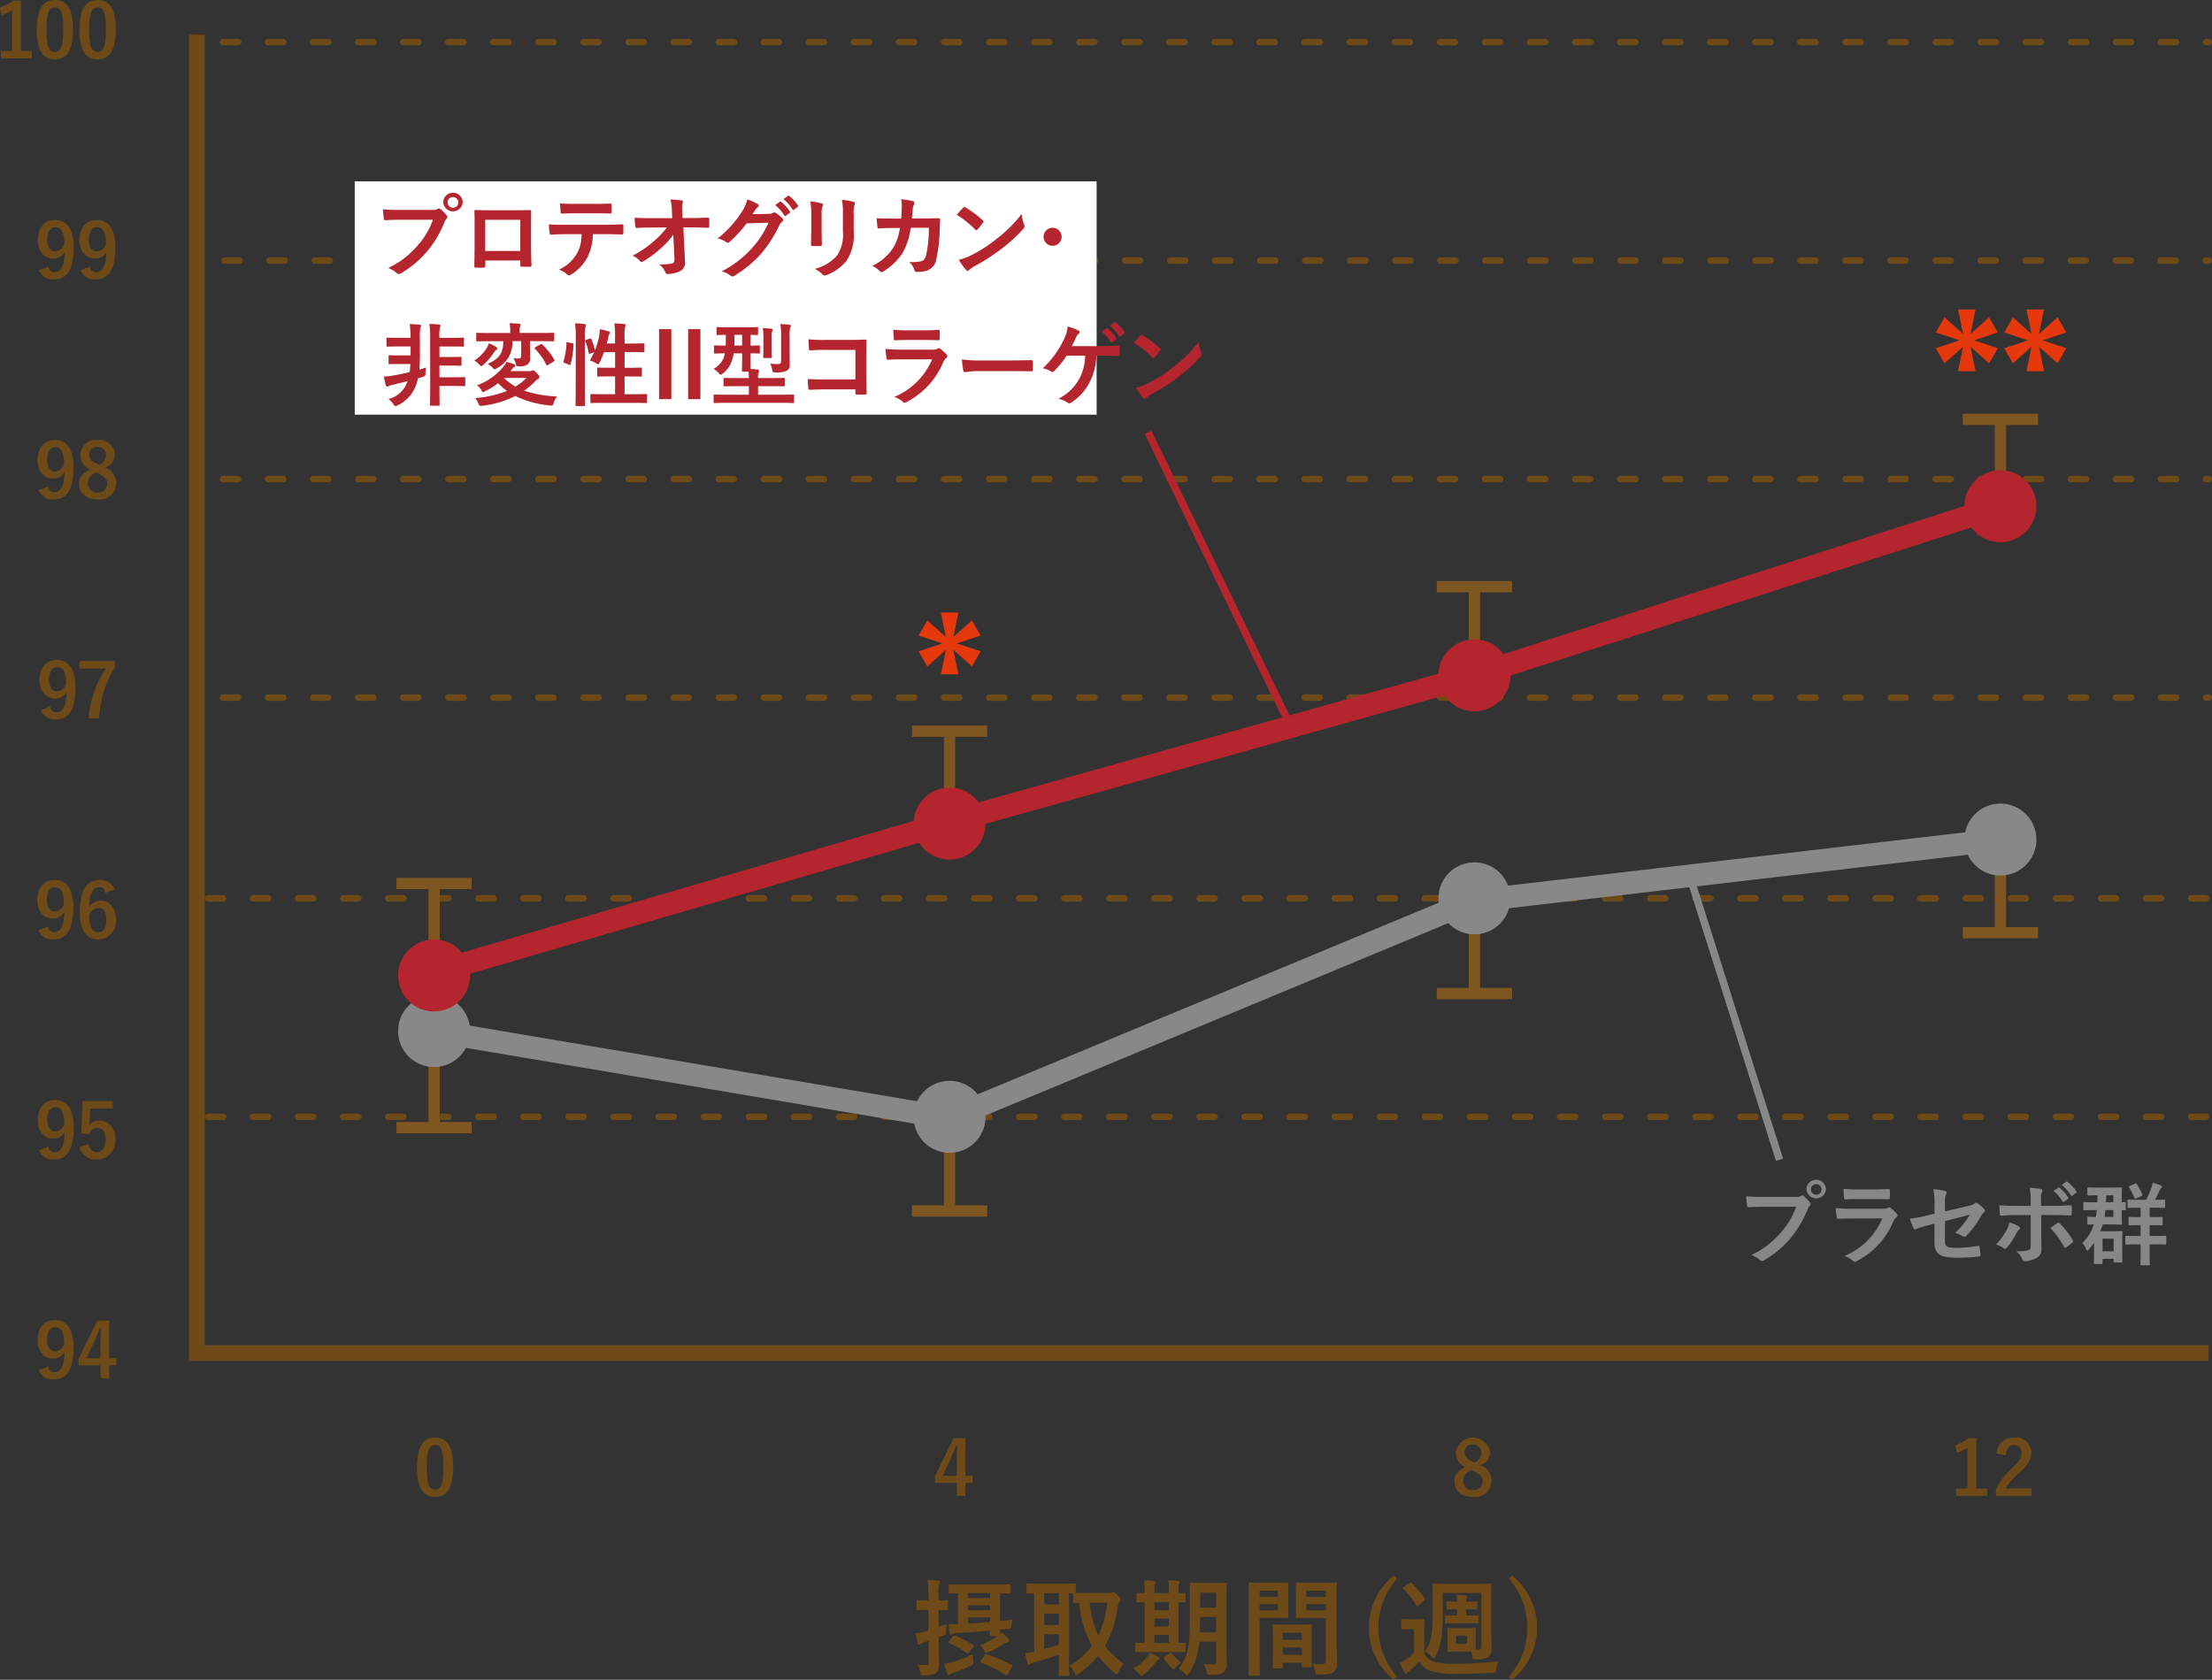 <svg xmlns="http://www.w3.org/2000/svg" width="294.076" height="223.351" viewBox="0 0 294.076 223.351">
  <rect x="0" y="0" width="294.076" height="223.351" fill="#333333" stroke="none"/>
  <g id="explain05_3" transform="translate(146.821 111.676)">
    <g id="グループ_139350" data-name="グループ 139350" transform="translate(-146.822 -111.675)">
      <g id="グループ_139312" data-name="グループ 139312">
        <path id="パス_279017" data-name="パス 279017" d="M257.571,44.12l.98-1.695,2.662,2.381L260.5,41.29h1.96l-.713,3.516,2.661-2.381.98,1.695-3.4,1.135,3.4,1.134-.98,1.695L261.746,45.7l.713,3.516H260.5l.714-3.516-2.662,2.381-.98-1.695,3.4-1.134Z" fill="#e6380d"/>
        <path id="パス_279017_-_アウトライン" data-name="パス 279017 - アウトライン" d="M260.319,41.143h2.32l-.661,3.258,2.465-2.206L265.6,44.2l-3.156,1.052,3.156,1.051-1.161,2.008-2.465-2.206.661,3.258h-2.32l.662-3.258-2.466,2.206-1.161-2.008,3.156-1.051L257.353,44.2l1.161-2.008L260.98,44.4Zm1.96.294h-1.6l.766,3.774-2.858-2.556-.8,1.382,3.652,1.218-3.652,1.217.8,1.382,2.858-2.556-.766,3.774h1.6l-.765-3.774,2.857,2.556.8-1.382-3.652-1.217,3.652-1.218-.8-1.382-2.857,2.556Z" fill="#e6380d"/>
        <path id="パス_279018" data-name="パス 279018" d="M266.671,44.12l.981-1.695,2.661,2.381L269.6,41.29h1.961l-.715,3.516,2.662-2.381.98,1.695-3.4,1.135,3.4,1.134-.98,1.695L270.845,45.7l.715,3.516H269.6l.714-3.516-2.661,2.381-.981-1.695,3.4-1.134Z" fill="#e6380d"/>
        <path id="パス_279018_-_アウトライン" data-name="パス 279018 - アウトライン" d="M269.419,41.143h2.321l-.662,3.258,2.466-2.206L274.7,44.2l-3.156,1.052,3.156,1.051-1.161,2.008-2.466-2.206.662,3.258h-2.321l.661-3.258-2.465,2.206-1.162-2.008,3.156-1.051L266.453,44.2l1.162-2.008L270.08,44.4Zm1.961.294h-1.6l.766,3.774-2.857-2.556-.8,1.382,3.652,1.218-3.652,1.217.8,1.382,2.857-2.556-.766,3.774h1.6l-.768-3.774,2.858,2.556.8-1.382-3.652-1.217,3.652-1.218-.8-1.382-2.858,2.556Z" fill="#e6380d"/>
      </g>
      <g id="グループ_139313" data-name="グループ 139313">
        <path id="パス_279019" data-name="パス 279019" d="M122.338,84.413l.981-1.695L125.98,85.1l-.714-3.517h1.961l-.715,3.517,2.662-2.382.98,1.695-3.4,1.135,3.4,1.134-.98,1.695L126.512,86l.715,3.516h-1.961L125.98,86l-2.661,2.381-.981-1.695,3.4-1.134Z" fill="#e6380d"/>
        <path id="パス_279019_-_アウトライン" data-name="パス 279019 - アウトライン" d="M125.086,81.436h2.321l-.662,3.258,2.466-2.207,1.161,2.008-3.156,1.052,3.156,1.051-1.161,2.008L126.745,86.4l.662,3.258h-2.321l.662-3.258-2.465,2.206L122.12,86.6l3.156-1.051L122.12,84.5l1.162-2.008,2.465,2.207Zm1.961.294h-1.6l.767,3.776-2.857-2.557-.8,1.382,3.652,1.218-3.652,1.217.8,1.382,2.857-2.556-.766,3.774h1.6l-.768-3.774,2.858,2.556.8-1.382-3.652-1.217,3.652-1.218-.8-1.382-2.858,2.557Z" fill="#e6380d"/>
      </g>
      <g id="グループ_139314" data-name="グループ 139314">
        <path id="パス_279020" data-name="パス 279020" d="M2.8,6.786H4.234v.97H.11v-.97h1.5V1.349A5.64,5.64,0,0,1,.2,2.029L0,.979A5.623,5.623,0,0,0,1.782.08H2.8Z" fill="#6e4a18"/>
        <path id="パス_279021" data-name="パス 279021" d="M9.706,3.918c0,2.829-.862,3.978-2.423,3.978S4.891,6.767,4.891,3.938,5.761,0,7.3,0,9.706,1.1,9.706,3.918Zm-3.524.01c0,2.249.31,2.978,1.1,2.978.811,0,1.131-.739,1.131-2.978S8.1.99,7.3.99C6.522.99,6.182,1.669,6.182,3.928Z" fill="#6e4a18"/>
        <path id="パス_279022" data-name="パス 279022" d="M15.377,3.918c0,2.829-.86,3.978-2.421,3.978s-2.393-1.129-2.393-3.958S11.434,0,12.975,0,15.377,1.1,15.377,3.918Zm-3.523.01c0,2.249.311,2.978,1.1,2.978.81,0,1.13-.739,1.13-2.978S13.776.99,12.975.99C12.195.99,11.854,1.669,11.854,3.928Z" fill="#6e4a18"/>
      </g>
      <g id="グループ_139315" data-name="グループ 139315">
        <path id="パス_279023" data-name="パス 279023" d="M6.419,35.458c.14.51.38.73.8.73.851,0,1.341-.719,1.391-2.719a1.643,1.643,0,0,1-1.562.91c-1.161,0-2.031-.95-2.031-2.459,0-1.649.9-2.668,2.3-2.668,1.512,0,2.482,1.089,2.482,3.658,0,3.048-.961,4.238-2.6,4.238a1.912,1.912,0,0,1-2.012-1.23Zm.951-5.247c-.741,0-1.081.64-1.081,1.679,0,.97.41,1.53,1.051,1.53a1.324,1.324,0,0,0,1.211-.96C8.541,30.971,8.191,30.211,7.37,30.211Z" fill="#6e4a18"/>
        <path id="パス_279024" data-name="パス 279024" d="M11.954,35.458c.14.51.38.73.8.73.851,0,1.341-.719,1.391-2.719a1.642,1.642,0,0,1-1.562.91c-1.161,0-2.031-.95-2.031-2.459,0-1.649.9-2.668,2.3-2.668,1.512,0,2.482,1.089,2.482,3.658,0,3.048-.961,4.238-2.6,4.238a1.912,1.912,0,0,1-2.012-1.23Zm.951-5.247c-.74,0-1.081.64-1.081,1.679,0,.97.41,1.53,1.051,1.53a1.324,1.324,0,0,0,1.211-.96C14.076,30.971,13.726,30.211,12.9,30.211Z" fill="#6e4a18"/>
      </g>
      <g id="グループ_139316" data-name="グループ 139316">
        <path id="パス_279025" data-name="パス 279025" d="M6.656,93.962c.14.51.381.729.8.729.851,0,1.341-.719,1.391-2.718a1.642,1.642,0,0,1-1.561.91c-1.162,0-2.032-.95-2.032-2.459,0-1.649.9-2.669,2.3-2.669,1.512,0,2.483,1.09,2.483,3.659,0,3.048-.961,4.237-2.6,4.237a1.913,1.913,0,0,1-2.012-1.229Zm.951-5.247c-.74,0-1.081.639-1.081,1.679,0,.969.411,1.529,1.051,1.529a1.326,1.326,0,0,0,1.212-.959C8.778,89.475,8.428,88.715,7.607,88.715Z" fill="#6e4a18"/>
        <path id="パス_279026" data-name="パス 279026" d="M15.257,88.775a13.67,13.67,0,0,0-2.071,6.736H11.774A14.032,14.032,0,0,1,14.046,88.9H10.613v-1.02h4.644Z" fill="#6e4a18"/>
      </g>
      <g id="グループ_139317" data-name="グループ 139317">
        <path id="パス_279027" data-name="パス 279027" d="M6.394,64.71c.14.51.38.729.8.729.85,0,1.341-.719,1.391-2.718a1.643,1.643,0,0,1-1.561.91c-1.161,0-2.032-.95-2.032-2.459,0-1.649.9-2.669,2.3-2.669,1.511,0,2.482,1.09,2.482,3.659,0,3.048-.961,4.237-2.6,4.237A1.913,1.913,0,0,1,5.163,65.17Zm.951-5.247c-.741,0-1.081.64-1.081,1.679,0,.969.41,1.529,1.051,1.529a1.322,1.322,0,0,0,1.211-.959C8.516,60.223,8.166,59.463,7.345,59.463Z" fill="#6e4a18"/>
        <path id="パス_279028" data-name="パス 279028" d="M15.438,64.28A2.175,2.175,0,0,1,12.975,66.4c-1.511,0-2.472-.79-2.472-2.079,0-.879.46-1.4,1.481-1.9a2.025,2.025,0,0,1-1.3-1.948,2.069,2.069,0,0,1,2.282-1.97,2.053,2.053,0,0,1,2.3,1.93,1.806,1.806,0,0,1-1.342,1.738A2.132,2.132,0,0,1,15.438,64.28ZM12.745,62.8c-.71.39-1.051.8-1.051,1.439a1.179,1.179,0,0,0,1.271,1.239,1.134,1.134,0,0,0,1.282-1.159c0-.6-.29-.939-1.211-1.379Zm.441-.989a1.369,1.369,0,0,0,.9-1.33,1.04,1.04,0,0,0-1.121-1.059,1,1,0,0,0-1.1,1.039c0,.52.251.85,1.041,1.22Z" fill="#6e4a18"/>
      </g>
      <g id="グループ_139318" data-name="グループ 139318">
        <path id="パス_279029" data-name="パス 279029" d="M6.363,123.214c.14.509.381.729.8.729.851,0,1.341-.719,1.391-2.718a1.644,1.644,0,0,1-1.561.91c-1.161,0-2.033-.95-2.033-2.459,0-1.649.9-2.669,2.3-2.669,1.511,0,2.483,1.089,2.483,3.658,0,3.049-.961,4.238-2.6,4.238a1.913,1.913,0,0,1-2.012-1.229Zm.951-5.247c-.741,0-1.081.639-1.081,1.679,0,.969.41,1.529,1.051,1.529a1.324,1.324,0,0,0,1.211-.959C8.485,118.726,8.135,117.967,7.314,117.967Z" fill="#6e4a18"/>
        <path id="パス_279030" data-name="パス 279030" d="M14.026,118.706c-.12-.559-.44-.749-.8-.749-.911,0-1.342.949-1.382,2.7a1.753,1.753,0,0,1,1.562-.9c1.181,0,1.992.929,1.992,2.468a2.377,2.377,0,0,1-2.333,2.679c-1.471,0-2.452-1.08-2.452-3.658,0-3.019,1.021-4.238,2.642-4.238a1.962,1.962,0,0,1,1.993,1.25Zm-.971,5.237c.7,0,1.081-.569,1.081-1.679,0-1.019-.36-1.549-1.031-1.549a1.462,1.462,0,0,0-1.251.97C11.854,123.294,12.334,123.943,13.055,123.943Z" fill="#6e4a18"/>
      </g>
      <g id="グループ_139319" data-name="グループ 139319">
        <path id="パス_279031" data-name="パス 279031" d="M6.423,152.465c.14.51.38.73.8.73.851,0,1.341-.719,1.391-2.718a1.644,1.644,0,0,1-1.561.909c-1.161,0-2.032-.949-2.032-2.459,0-1.649.9-2.668,2.3-2.668,1.511,0,2.482,1.089,2.482,3.658,0,3.048-.961,4.238-2.6,4.238a1.912,1.912,0,0,1-2.012-1.23Zm.951-5.247c-.741,0-1.081.64-1.081,1.679,0,.97.411,1.53,1.051,1.53a1.323,1.323,0,0,0,1.211-.96C8.545,147.978,8.195,147.218,7.374,147.218Z" fill="#6e4a18"/>
        <path id="パス_279032" data-name="パス 279032" d="M15.007,147.388H11.984l-.06,1.539c-.009.23-.03.5-.06.72a1.549,1.549,0,0,1,1.311-.66,2.226,2.226,0,0,1,2.153,2.5,2.43,2.43,0,0,1-2.443,2.669,2.141,2.141,0,0,1-2.322-1.659l1.221-.371c.14.74.531,1.06,1.091,1.06.721,0,1.171-.62,1.171-1.679,0-.989-.41-1.549-1.111-1.549a1.11,1.11,0,0,0-1.081.859l-1.041-.149.15-4.278h4.044Z" fill="#6e4a18"/>
      </g>
      <g id="グループ_139320" data-name="グループ 139320">
        <path id="パス_279033" data-name="パス 279033" d="M6.4,181.717c.14.51.381.73.8.73.851,0,1.341-.72,1.391-2.719a1.643,1.643,0,0,1-1.561.91c-1.161,0-2.033-.95-2.033-2.459,0-1.649.9-2.669,2.3-2.669,1.511,0,2.483,1.09,2.483,3.659,0,3.048-.961,4.237-2.6,4.237a1.913,1.913,0,0,1-2.012-1.229Zm.951-5.247c-.741,0-1.081.64-1.081,1.679,0,.969.41,1.529,1.051,1.529a1.323,1.323,0,0,0,1.211-.959C8.526,177.23,8.176,176.47,7.355,176.47Z" fill="#6e4a18"/>
        <path id="パス_279034" data-name="パス 279034" d="M14.517,180.6h.951v.939h-.951v1.729H13.366v-1.729H10.453v-.879l2.482-5.067h1.582Zm-1.151-1.679c0-.81.03-1.57.06-2.339h-.14c-.25.66-.541,1.329-.851,2l-.941,2.019h1.872Z" fill="#6e4a18"/>
      </g>
      <g id="グループ_139321" data-name="グループ 139321">
        <path id="線_30274" data-name="線 30274" d="M.764.433H0A.433.433,0,0,1-.433,0,.433.433,0,0,1,0-.433H.764A.433.433,0,0,1,1.2,0,.433.433,0,0,1,.764.433Z" transform="translate(25.853 5.597)" fill="#6e4a18"/>
        <path id="線_30275" data-name="線 30275" d="M263.993.432h-.343A.432.432,0,0,1,263.219,0a.432.432,0,0,1,.432-.432h.343a.432.432,0,0,1,.432.432A.432.432,0,0,1,263.993.432Zm-4.337,0h-2A.432.432,0,0,1,257.226,0a.432.432,0,0,1,.432-.432h2a.432.432,0,0,1,.432.432A.432.432,0,0,1,259.656.432Zm-5.992,0h-2A.432.432,0,0,1,251.234,0a.432.432,0,0,1,.432-.432h2A.432.432,0,0,1,254.1,0,.432.432,0,0,1,253.664.432Zm-5.992,0h-2A.432.432,0,0,1,245.242,0a.432.432,0,0,1,.432-.432h2A.432.432,0,0,1,248.1,0,.432.432,0,0,1,247.672.432Zm-5.992,0h-2A.432.432,0,0,1,239.25,0a.432.432,0,0,1,.432-.432h2a.432.432,0,0,1,.432.432A.432.432,0,0,1,241.68.432Zm-5.992,0h-2A.432.432,0,0,1,233.258,0a.432.432,0,0,1,.432-.432h2A.432.432,0,0,1,236.12,0,.432.432,0,0,1,235.688.432Zm-5.992,0h-2A.432.432,0,0,1,227.266,0a.432.432,0,0,1,.432-.432h2a.432.432,0,0,1,.432.432A.432.432,0,0,1,229.7.432Zm-5.992,0h-2A.432.432,0,0,1,221.274,0a.432.432,0,0,1,.432-.432h2a.432.432,0,0,1,.432.432A.432.432,0,0,1,223.7.432Zm-5.992,0h-2A.432.432,0,0,1,215.282,0a.432.432,0,0,1,.432-.432h2a.432.432,0,0,1,.432.432A.432.432,0,0,1,217.712.432Zm-5.992,0h-2A.432.432,0,0,1,209.29,0a.432.432,0,0,1,.432-.432h2a.432.432,0,0,1,.432.432A.432.432,0,0,1,211.72.432Zm-5.992,0h-2A.432.432,0,0,1,203.3,0a.432.432,0,0,1,.432-.432h2A.432.432,0,0,1,206.16,0,.432.432,0,0,1,205.728.432Zm-5.992,0h-2A.432.432,0,0,1,197.306,0a.432.432,0,0,1,.432-.432h2a.432.432,0,0,1,.432.432A.432.432,0,0,1,199.735.432Zm-5.992,0h-2A.432.432,0,0,1,191.314,0a.432.432,0,0,1,.432-.432h2a.432.432,0,0,1,.432.432A.432.432,0,0,1,193.743.432Zm-5.992,0h-2A.432.432,0,0,1,185.322,0a.432.432,0,0,1,.432-.432h2a.432.432,0,0,1,.432.432A.432.432,0,0,1,187.751.432Zm-5.992,0h-2A.432.432,0,0,1,179.33,0a.432.432,0,0,1,.432-.432h2a.432.432,0,0,1,.432.432A.432.432,0,0,1,181.759.432Zm-5.992,0h-2A.432.432,0,0,1,173.338,0a.432.432,0,0,1,.432-.432h2A.432.432,0,0,1,176.2,0,.432.432,0,0,1,175.767.432Zm-5.992,0h-2A.432.432,0,0,1,167.345,0a.432.432,0,0,1,.432-.432h2a.432.432,0,0,1,.432.432A.432.432,0,0,1,169.775.432Zm-5.992,0h-2A.432.432,0,0,1,161.353,0a.432.432,0,0,1,.432-.432h2a.432.432,0,0,1,.432.432A.432.432,0,0,1,163.783.432Zm-5.992,0h-2A.432.432,0,0,1,155.361,0a.432.432,0,0,1,.432-.432h2a.432.432,0,0,1,.432.432A.432.432,0,0,1,157.791.432Zm-5.992,0h-2A.432.432,0,0,1,149.369,0a.432.432,0,0,1,.432-.432h2a.432.432,0,0,1,.432.432A.432.432,0,0,1,151.8.432Zm-5.992,0h-2A.432.432,0,0,1,143.377,0a.432.432,0,0,1,.432-.432h2a.432.432,0,0,1,.432.432A.432.432,0,0,1,145.807.432Zm-5.992,0h-2A.432.432,0,0,1,137.385,0a.432.432,0,0,1,.432-.432h2a.432.432,0,0,1,.432.432A.432.432,0,0,1,139.815.432Zm-5.992,0h-2A.432.432,0,0,1,131.393,0a.432.432,0,0,1,.432-.432h2a.432.432,0,0,1,.432.432A.432.432,0,0,1,133.823.432Zm-5.992,0h-2A.432.432,0,0,1,125.4,0a.432.432,0,0,1,.432-.432h2a.432.432,0,0,1,.432.432A.432.432,0,0,1,127.831.432Zm-5.992,0h-2A.432.432,0,0,1,119.409,0a.432.432,0,0,1,.432-.432h2a.432.432,0,0,1,.432.432A.432.432,0,0,1,121.839.432Zm-5.992,0h-2A.432.432,0,0,1,113.417,0a.432.432,0,0,1,.432-.432h2a.432.432,0,0,1,.432.432A.432.432,0,0,1,115.847.432Zm-5.992,0h-2A.432.432,0,0,1,107.425,0a.432.432,0,0,1,.432-.432h2a.432.432,0,0,1,.432.432A.432.432,0,0,1,109.854.432Zm-5.992,0h-2A.432.432,0,0,1,101.433,0a.432.432,0,0,1,.432-.432h2a.432.432,0,0,1,.432.432A.432.432,0,0,1,103.862.432Zm-5.992,0h-2A.432.432,0,0,1,95.441,0a.432.432,0,0,1,.432-.432h2A.432.432,0,0,1,98.3,0,.432.432,0,0,1,97.87.432Zm-5.992,0h-2A.432.432,0,0,1,89.449,0a.432.432,0,0,1,.432-.432h2A.432.432,0,0,1,92.311,0,.432.432,0,0,1,91.878.432Zm-5.992,0h-2A.432.432,0,0,1,83.457,0a.432.432,0,0,1,.432-.432h2A.432.432,0,0,1,86.319,0,.432.432,0,0,1,85.886.432Zm-5.992,0h-2A.432.432,0,0,1,77.465,0,.432.432,0,0,1,77.9-.432h2A.432.432,0,0,1,80.327,0,.432.432,0,0,1,79.894.432ZM73.9.432h-2A.432.432,0,0,1,71.472,0,.432.432,0,0,1,71.9-.432h2A.432.432,0,0,1,74.334,0,.432.432,0,0,1,73.9.432Zm-5.992,0h-2A.432.432,0,0,1,65.48,0a.432.432,0,0,1,.432-.432h2A.432.432,0,0,1,68.342,0,.432.432,0,0,1,67.91.432Zm-5.992,0h-2A.432.432,0,0,1,59.488,0a.432.432,0,0,1,.432-.432h2A.432.432,0,0,1,62.35,0,.432.432,0,0,1,61.918.432Zm-5.992,0h-2A.432.432,0,0,1,53.5,0a.432.432,0,0,1,.432-.432h2A.432.432,0,0,1,56.358,0,.432.432,0,0,1,55.926.432Zm-5.992,0h-2A.432.432,0,0,1,47.5,0a.432.432,0,0,1,.432-.432h2A.432.432,0,0,1,50.366,0,.432.432,0,0,1,49.934.432Zm-5.992,0h-2A.432.432,0,0,1,41.512,0a.432.432,0,0,1,.432-.432h2A.432.432,0,0,1,44.374,0,.432.432,0,0,1,43.942.432Zm-5.992,0h-2A.432.432,0,0,1,35.52,0a.432.432,0,0,1,.432-.432h2A.432.432,0,0,1,38.382,0,.432.432,0,0,1,37.95.432Zm-5.992,0h-2A.432.432,0,0,1,29.528,0a.432.432,0,0,1,.432-.432h2A.432.432,0,0,1,32.39,0,.432.432,0,0,1,31.958.432Zm-5.992,0h-2A.432.432,0,0,1,23.536,0a.432.432,0,0,1,.432-.432h2A.432.432,0,0,1,26.4,0,.432.432,0,0,1,25.966.432Zm-5.992,0h-2A.432.432,0,0,1,17.544,0a.432.432,0,0,1,.432-.432h2A.432.432,0,0,1,20.406,0,.432.432,0,0,1,19.974.432Zm-5.992,0h-2A.432.432,0,0,1,11.552,0a.432.432,0,0,1,.432-.432h2A.432.432,0,0,1,14.414,0,.432.432,0,0,1,13.982.432Zm-5.992,0h-2A.432.432,0,0,1,5.56,0a.432.432,0,0,1,.432-.432h2A.432.432,0,0,1,8.422,0,.432.432,0,0,1,7.989.432ZM2,.432H0A.432.432,0,0,1-.432,0,.432.432,0,0,1,0-.432H2A.432.432,0,0,1,2.43,0,.432.432,0,0,1,2,.432Z" transform="translate(29.65 5.597)" fill="#6e4a18"/>
        <path id="線_30276" data-name="線 30276" transform="translate(293.643 5.597)" fill="#6e4a18"/>
      </g>
      <g id="グループ_139322" data-name="グループ 139322">
        <path id="線_30277" data-name="線 30277" d="M.764.433H0A.433.433,0,0,1-.433,0,.433.433,0,0,1,0-.433H.764A.433.433,0,0,1,1.2,0,.433.433,0,0,1,.764.433Z" transform="translate(25.853 34.648)" fill="#6e4a18"/>
        <path id="線_30278" data-name="線 30278" d="M263.771.432h-.391A.432.432,0,0,1,262.948,0a.432.432,0,0,1,.432-.432h.391A.432.432,0,0,1,264.2,0,.432.432,0,0,1,263.771.432Zm-4.382,0h-2A.432.432,0,0,1,256.962,0a.432.432,0,0,1,.432-.432h2a.432.432,0,0,1,.432.432A.432.432,0,0,1,259.389.432Zm-5.986,0h-2A.432.432,0,0,1,250.976,0a.432.432,0,0,1,.432-.432h2a.432.432,0,0,1,.432.432A.432.432,0,0,1,253.4.432Zm-5.986,0h-2A.432.432,0,0,1,244.99,0a.432.432,0,0,1,.432-.432h2A.432.432,0,0,1,247.85,0,.432.432,0,0,1,247.418.432Zm-5.986,0h-2A.432.432,0,0,1,239,0a.432.432,0,0,1,.432-.432h2a.432.432,0,0,1,.432.432A.432.432,0,0,1,241.432.432Zm-5.986,0h-2A.432.432,0,0,1,233.019,0a.432.432,0,0,1,.432-.432h2a.432.432,0,0,1,.432.432A.432.432,0,0,1,235.446.432Zm-5.986,0h-2A.432.432,0,0,1,227.033,0a.432.432,0,0,1,.432-.432h2a.432.432,0,0,1,.432.432A.432.432,0,0,1,229.46.432Zm-5.986,0h-2A.432.432,0,0,1,221.047,0a.432.432,0,0,1,.432-.432h2a.432.432,0,0,1,.432.432A.432.432,0,0,1,223.474.432Zm-5.986,0h-2A.432.432,0,0,1,215.061,0a.432.432,0,0,1,.432-.432h2A.432.432,0,0,1,217.92,0,.432.432,0,0,1,217.488.432Zm-5.986,0h-2A.432.432,0,0,1,209.075,0a.432.432,0,0,1,.432-.432h2a.432.432,0,0,1,.432.432A.432.432,0,0,1,211.5.432Zm-5.986,0h-2A.432.432,0,0,1,203.089,0a.432.432,0,0,1,.432-.432h2a.432.432,0,0,1,.432.432A.432.432,0,0,1,205.516.432Zm-5.986,0h-2A.432.432,0,0,1,197.1,0a.432.432,0,0,1,.432-.432h2a.432.432,0,0,1,.432.432A.432.432,0,0,1,199.53.432Zm-5.986,0h-2A.432.432,0,0,1,191.117,0a.432.432,0,0,1,.432-.432h2a.432.432,0,0,1,.432.432A.432.432,0,0,1,193.544.432Zm-5.986,0h-2A.432.432,0,0,1,185.131,0a.432.432,0,0,1,.432-.432h2A.432.432,0,0,1,187.99,0,.432.432,0,0,1,187.559.432Zm-5.986,0h-2A.432.432,0,0,1,179.145,0a.432.432,0,0,1,.432-.432h2A.432.432,0,0,1,182,0,.432.432,0,0,1,181.573.432Zm-5.986,0h-2A.432.432,0,0,1,173.16,0a.432.432,0,0,1,.432-.432h2a.432.432,0,0,1,.432.432A.432.432,0,0,1,175.587.432Zm-5.986,0h-2A.432.432,0,0,1,167.174,0a.432.432,0,0,1,.432-.432h2a.432.432,0,0,1,.432.432A.432.432,0,0,1,169.6.432Zm-5.986,0h-2A.432.432,0,0,1,161.188,0a.432.432,0,0,1,.432-.432h2a.432.432,0,0,1,.432.432A.432.432,0,0,1,163.615.432Zm-5.986,0h-2A.432.432,0,0,1,155.2,0a.432.432,0,0,1,.432-.432h2a.432.432,0,0,1,.432.432A.432.432,0,0,1,157.629.432Zm-5.986,0h-2A.432.432,0,0,1,149.216,0a.432.432,0,0,1,.432-.432h2a.432.432,0,0,1,.432.432A.432.432,0,0,1,151.643.432Zm-5.986,0h-2A.432.432,0,0,1,143.23,0a.432.432,0,0,1,.432-.432h2a.432.432,0,0,1,.432.432A.432.432,0,0,1,145.657.432Zm-5.986,0h-2A.432.432,0,0,1,137.244,0a.432.432,0,0,1,.432-.432h2A.432.432,0,0,1,140.1,0,.432.432,0,0,1,139.671.432Zm-5.986,0h-2A.432.432,0,0,1,131.258,0a.432.432,0,0,1,.432-.432h2a.432.432,0,0,1,.432.432A.432.432,0,0,1,133.685.432Zm-5.986,0h-2A.432.432,0,0,1,125.272,0a.432.432,0,0,1,.432-.432h2a.432.432,0,0,1,.432.432A.432.432,0,0,1,127.7.432Zm-5.986,0h-2A.432.432,0,0,1,119.286,0a.432.432,0,0,1,.432-.432h2a.432.432,0,0,1,.432.432A.432.432,0,0,1,121.714.432Zm-5.986,0h-2A.432.432,0,0,1,113.3,0a.432.432,0,0,1,.432-.432h2a.432.432,0,0,1,.432.432A.432.432,0,0,1,115.728.432Zm-5.986,0h-2A.432.432,0,0,1,107.314,0a.432.432,0,0,1,.432-.432h2a.432.432,0,0,1,.432.432A.432.432,0,0,1,109.742.432Zm-5.986,0h-2A.432.432,0,0,1,101.329,0a.432.432,0,0,1,.432-.432h2a.432.432,0,0,1,.432.432A.432.432,0,0,1,103.756.432Zm-5.986,0h-2A.432.432,0,0,1,95.343,0a.432.432,0,0,1,.432-.432h2A.432.432,0,0,1,98.2,0,.432.432,0,0,1,97.77.432Zm-5.986,0h-2A.432.432,0,0,1,89.357,0a.432.432,0,0,1,.432-.432h2A.432.432,0,0,1,92.216,0,.432.432,0,0,1,91.784.432ZM85.8.432h-2A.432.432,0,0,1,83.371,0,.432.432,0,0,1,83.8-.432h2A.432.432,0,0,1,86.23,0,.432.432,0,0,1,85.8.432Zm-5.986,0h-2A.432.432,0,0,1,77.385,0a.432.432,0,0,1,.432-.432h2A.432.432,0,0,1,80.244,0,.432.432,0,0,1,79.812.432Zm-5.986,0h-2A.432.432,0,0,1,71.4,0a.432.432,0,0,1,.432-.432h2A.432.432,0,0,1,74.258,0,.432.432,0,0,1,73.826.432Zm-5.986,0h-2A.432.432,0,0,1,65.413,0a.432.432,0,0,1,.432-.432h2A.432.432,0,0,1,68.272,0,.432.432,0,0,1,67.84.432Zm-5.986,0h-2A.432.432,0,0,1,59.427,0a.432.432,0,0,1,.432-.432h2A.432.432,0,0,1,62.286,0,.432.432,0,0,1,61.854.432Zm-5.986,0h-2A.432.432,0,0,1,53.441,0a.432.432,0,0,1,.432-.432h2A.432.432,0,0,1,56.3,0,.432.432,0,0,1,55.869.432Zm-5.986,0h-2A.432.432,0,0,1,47.455,0a.432.432,0,0,1,.432-.432h2A.432.432,0,0,1,50.314,0,.432.432,0,0,1,49.883.432ZM43.9.432h-2A.432.432,0,0,1,41.469,0,.432.432,0,0,1,41.9-.432h2A.432.432,0,0,1,44.329,0,.432.432,0,0,1,43.9.432Zm-5.986,0h-2A.432.432,0,0,1,35.484,0a.432.432,0,0,1,.432-.432h2A.432.432,0,0,1,38.343,0,.432.432,0,0,1,37.911.432Zm-5.986,0h-2A.432.432,0,0,1,29.5,0a.432.432,0,0,1,.432-.432h2A.432.432,0,0,1,32.357,0,.432.432,0,0,1,31.925.432Zm-5.986,0h-2A.432.432,0,0,1,23.512,0a.432.432,0,0,1,.432-.432h2A.432.432,0,0,1,26.371,0,.432.432,0,0,1,25.939.432Zm-5.986,0h-2A.432.432,0,0,1,17.526,0a.432.432,0,0,1,.432-.432h2A.432.432,0,0,1,20.385,0,.432.432,0,0,1,19.953.432Zm-5.986,0h-2A.432.432,0,0,1,11.54,0a.432.432,0,0,1,.432-.432h2A.432.432,0,0,1,14.4,0,.432.432,0,0,1,13.967.432Zm-5.986,0h-2A.432.432,0,0,1,5.554,0a.432.432,0,0,1,.432-.432h2A.432.432,0,0,1,8.413,0,.432.432,0,0,1,7.981.432ZM2,.432H0A.432.432,0,0,1-.432,0,.432.432,0,0,1,0-.432H2A.432.432,0,0,1,2.427,0,.432.432,0,0,1,2,.432Z" transform="translate(29.872 34.648)" fill="#6e4a18"/>
        <path id="線_30279" data-name="線 30279" transform="translate(293.643 34.648)" fill="#6e4a18"/>
      </g>
      <g id="グループ_139323" data-name="グループ 139323">
        <path id="線_30280" data-name="線 30280" d="M.764.433H0A.433.433,0,0,1-.433,0,.433.433,0,0,1,0-.433H.764A.433.433,0,0,1,1.2,0,.433.433,0,0,1,.764.433Z" transform="translate(25.853 63.699)" fill="#6e4a18"/>
        <path id="線_30281" data-name="線 30281" d="M263.993.432h-.343A.432.432,0,0,1,263.219,0a.432.432,0,0,1,.432-.432h.343a.432.432,0,0,1,.432.432A.432.432,0,0,1,263.993.432Zm-4.337,0h-2A.432.432,0,0,1,257.226,0a.432.432,0,0,1,.432-.432h2a.432.432,0,0,1,.432.432A.432.432,0,0,1,259.656.432Zm-5.992,0h-2A.432.432,0,0,1,251.234,0a.432.432,0,0,1,.432-.432h2A.432.432,0,0,1,254.1,0,.432.432,0,0,1,253.664.432Zm-5.992,0h-2A.432.432,0,0,1,245.242,0a.432.432,0,0,1,.432-.432h2A.432.432,0,0,1,248.1,0,.432.432,0,0,1,247.672.432Zm-5.992,0h-2A.432.432,0,0,1,239.25,0a.432.432,0,0,1,.432-.432h2a.432.432,0,0,1,.432.432A.432.432,0,0,1,241.68.432Zm-5.992,0h-2A.432.432,0,0,1,233.258,0a.432.432,0,0,1,.432-.432h2A.432.432,0,0,1,236.12,0,.432.432,0,0,1,235.688.432Zm-5.992,0h-2A.432.432,0,0,1,227.266,0a.432.432,0,0,1,.432-.432h2a.432.432,0,0,1,.432.432A.432.432,0,0,1,229.7.432Zm-5.992,0h-2A.432.432,0,0,1,221.274,0a.432.432,0,0,1,.432-.432h2a.432.432,0,0,1,.432.432A.432.432,0,0,1,223.7.432Zm-5.992,0h-2A.432.432,0,0,1,215.282,0a.432.432,0,0,1,.432-.432h2a.432.432,0,0,1,.432.432A.432.432,0,0,1,217.712.432Zm-5.992,0h-2A.432.432,0,0,1,209.29,0a.432.432,0,0,1,.432-.432h2a.432.432,0,0,1,.432.432A.432.432,0,0,1,211.72.432Zm-5.992,0h-2A.432.432,0,0,1,203.3,0a.432.432,0,0,1,.432-.432h2A.432.432,0,0,1,206.16,0,.432.432,0,0,1,205.728.432Zm-5.992,0h-2A.432.432,0,0,1,197.306,0a.432.432,0,0,1,.432-.432h2a.432.432,0,0,1,.432.432A.432.432,0,0,1,199.735.432Zm-5.992,0h-2A.432.432,0,0,1,191.314,0a.432.432,0,0,1,.432-.432h2a.432.432,0,0,1,.432.432A.432.432,0,0,1,193.743.432Zm-5.992,0h-2A.432.432,0,0,1,185.322,0a.432.432,0,0,1,.432-.432h2a.432.432,0,0,1,.432.432A.432.432,0,0,1,187.751.432Zm-5.992,0h-2A.432.432,0,0,1,179.33,0a.432.432,0,0,1,.432-.432h2a.432.432,0,0,1,.432.432A.432.432,0,0,1,181.759.432Zm-5.992,0h-2A.432.432,0,0,1,173.338,0a.432.432,0,0,1,.432-.432h2A.432.432,0,0,1,176.2,0,.432.432,0,0,1,175.767.432Zm-5.992,0h-2A.432.432,0,0,1,167.345,0a.432.432,0,0,1,.432-.432h2a.432.432,0,0,1,.432.432A.432.432,0,0,1,169.775.432Zm-5.992,0h-2A.432.432,0,0,1,161.353,0a.432.432,0,0,1,.432-.432h2a.432.432,0,0,1,.432.432A.432.432,0,0,1,163.783.432Zm-5.992,0h-2A.432.432,0,0,1,155.361,0a.432.432,0,0,1,.432-.432h2a.432.432,0,0,1,.432.432A.432.432,0,0,1,157.791.432Zm-5.992,0h-2A.432.432,0,0,1,149.369,0a.432.432,0,0,1,.432-.432h2a.432.432,0,0,1,.432.432A.432.432,0,0,1,151.8.432Zm-5.992,0h-2A.432.432,0,0,1,143.377,0a.432.432,0,0,1,.432-.432h2a.432.432,0,0,1,.432.432A.432.432,0,0,1,145.807.432Zm-5.992,0h-2A.432.432,0,0,1,137.385,0a.432.432,0,0,1,.432-.432h2a.432.432,0,0,1,.432.432A.432.432,0,0,1,139.815.432Zm-5.992,0h-2A.432.432,0,0,1,131.393,0a.432.432,0,0,1,.432-.432h2a.432.432,0,0,1,.432.432A.432.432,0,0,1,133.823.432Zm-5.992,0h-2A.432.432,0,0,1,125.4,0a.432.432,0,0,1,.432-.432h2a.432.432,0,0,1,.432.432A.432.432,0,0,1,127.831.432Zm-5.992,0h-2A.432.432,0,0,1,119.409,0a.432.432,0,0,1,.432-.432h2a.432.432,0,0,1,.432.432A.432.432,0,0,1,121.839.432Zm-5.992,0h-2A.432.432,0,0,1,113.417,0a.432.432,0,0,1,.432-.432h2a.432.432,0,0,1,.432.432A.432.432,0,0,1,115.847.432Zm-5.992,0h-2A.432.432,0,0,1,107.425,0a.432.432,0,0,1,.432-.432h2a.432.432,0,0,1,.432.432A.432.432,0,0,1,109.854.432Zm-5.992,0h-2A.432.432,0,0,1,101.433,0a.432.432,0,0,1,.432-.432h2a.432.432,0,0,1,.432.432A.432.432,0,0,1,103.862.432Zm-5.992,0h-2A.432.432,0,0,1,95.441,0a.432.432,0,0,1,.432-.432h2A.432.432,0,0,1,98.3,0,.432.432,0,0,1,97.87.432Zm-5.992,0h-2A.432.432,0,0,1,89.449,0a.432.432,0,0,1,.432-.432h2A.432.432,0,0,1,92.311,0,.432.432,0,0,1,91.878.432Zm-5.992,0h-2A.432.432,0,0,1,83.457,0a.432.432,0,0,1,.432-.432h2A.432.432,0,0,1,86.319,0,.432.432,0,0,1,85.886.432Zm-5.992,0h-2A.432.432,0,0,1,77.465,0,.432.432,0,0,1,77.9-.432h2A.432.432,0,0,1,80.327,0,.432.432,0,0,1,79.894.432ZM73.9.432h-2A.432.432,0,0,1,71.472,0,.432.432,0,0,1,71.9-.432h2A.432.432,0,0,1,74.334,0,.432.432,0,0,1,73.9.432Zm-5.992,0h-2A.432.432,0,0,1,65.48,0a.432.432,0,0,1,.432-.432h2A.432.432,0,0,1,68.342,0,.432.432,0,0,1,67.91.432Zm-5.992,0h-2A.432.432,0,0,1,59.488,0a.432.432,0,0,1,.432-.432h2A.432.432,0,0,1,62.35,0,.432.432,0,0,1,61.918.432Zm-5.992,0h-2A.432.432,0,0,1,53.5,0a.432.432,0,0,1,.432-.432h2A.432.432,0,0,1,56.358,0,.432.432,0,0,1,55.926.432Zm-5.992,0h-2A.432.432,0,0,1,47.5,0a.432.432,0,0,1,.432-.432h2A.432.432,0,0,1,50.366,0,.432.432,0,0,1,49.934.432Zm-5.992,0h-2A.432.432,0,0,1,41.512,0a.432.432,0,0,1,.432-.432h2A.432.432,0,0,1,44.374,0,.432.432,0,0,1,43.942.432Zm-5.992,0h-2A.432.432,0,0,1,35.52,0a.432.432,0,0,1,.432-.432h2A.432.432,0,0,1,38.382,0,.432.432,0,0,1,37.95.432Zm-5.992,0h-2A.432.432,0,0,1,29.528,0a.432.432,0,0,1,.432-.432h2A.432.432,0,0,1,32.39,0,.432.432,0,0,1,31.958.432Zm-5.992,0h-2A.432.432,0,0,1,23.536,0a.432.432,0,0,1,.432-.432h2A.432.432,0,0,1,26.4,0,.432.432,0,0,1,25.966.432Zm-5.992,0h-2A.432.432,0,0,1,17.544,0a.432.432,0,0,1,.432-.432h2A.432.432,0,0,1,20.406,0,.432.432,0,0,1,19.974.432Zm-5.992,0h-2A.432.432,0,0,1,11.552,0a.432.432,0,0,1,.432-.432h2A.432.432,0,0,1,14.414,0,.432.432,0,0,1,13.982.432Zm-5.992,0h-2A.432.432,0,0,1,5.56,0a.432.432,0,0,1,.432-.432h2A.432.432,0,0,1,8.422,0,.432.432,0,0,1,7.989.432ZM2,.432H0A.432.432,0,0,1-.432,0,.432.432,0,0,1,0-.432H2A.432.432,0,0,1,2.43,0,.432.432,0,0,1,2,.432Z" transform="translate(29.65 63.699)" fill="#6e4a18"/>
        <path id="線_30282" data-name="線 30282" transform="translate(293.643 63.699)" fill="#6e4a18"/>
      </g>
      <g id="グループ_139324" data-name="グループ 139324">
        <path id="線_30283" data-name="線 30283" d="M.764.433H0A.433.433,0,0,1-.433,0,.433.433,0,0,1,0-.433H.764A.433.433,0,0,1,1.2,0,.433.433,0,0,1,.764.433Z" transform="translate(25.853 92.749)" fill="#6e4a18"/>
        <path id="線_30284" data-name="線 30284" d="M263.993.432h-.343A.432.432,0,0,1,263.219,0a.432.432,0,0,1,.432-.432h.343a.432.432,0,0,1,.432.432A.432.432,0,0,1,263.993.432Zm-4.337,0h-2A.432.432,0,0,1,257.226,0a.432.432,0,0,1,.432-.432h2a.432.432,0,0,1,.432.432A.432.432,0,0,1,259.656.432Zm-5.992,0h-2A.432.432,0,0,1,251.234,0a.432.432,0,0,1,.432-.432h2A.432.432,0,0,1,254.1,0,.432.432,0,0,1,253.664.432Zm-5.992,0h-2A.432.432,0,0,1,245.242,0a.432.432,0,0,1,.432-.432h2A.432.432,0,0,1,248.1,0,.432.432,0,0,1,247.672.432Zm-5.992,0h-2A.432.432,0,0,1,239.25,0a.432.432,0,0,1,.432-.432h2a.432.432,0,0,1,.432.432A.432.432,0,0,1,241.68.432Zm-5.992,0h-2A.432.432,0,0,1,233.258,0a.432.432,0,0,1,.432-.432h2A.432.432,0,0,1,236.12,0,.432.432,0,0,1,235.688.432Zm-5.992,0h-2A.432.432,0,0,1,227.266,0a.432.432,0,0,1,.432-.432h2a.432.432,0,0,1,.432.432A.432.432,0,0,1,229.7.432Zm-5.992,0h-2A.432.432,0,0,1,221.274,0a.432.432,0,0,1,.432-.432h2a.432.432,0,0,1,.432.432A.432.432,0,0,1,223.7.432Zm-5.992,0h-2A.432.432,0,0,1,215.282,0a.432.432,0,0,1,.432-.432h2a.432.432,0,0,1,.432.432A.432.432,0,0,1,217.712.432Zm-5.992,0h-2A.432.432,0,0,1,209.29,0a.432.432,0,0,1,.432-.432h2a.432.432,0,0,1,.432.432A.432.432,0,0,1,211.72.432Zm-5.992,0h-2A.432.432,0,0,1,203.3,0a.432.432,0,0,1,.432-.432h2A.432.432,0,0,1,206.16,0,.432.432,0,0,1,205.728.432Zm-5.992,0h-2A.432.432,0,0,1,197.306,0a.432.432,0,0,1,.432-.432h2a.432.432,0,0,1,.432.432A.432.432,0,0,1,199.735.432Zm-5.992,0h-2A.432.432,0,0,1,191.314,0a.432.432,0,0,1,.432-.432h2a.432.432,0,0,1,.432.432A.432.432,0,0,1,193.743.432Zm-5.992,0h-2A.432.432,0,0,1,185.322,0a.432.432,0,0,1,.432-.432h2a.432.432,0,0,1,.432.432A.432.432,0,0,1,187.751.432Zm-5.992,0h-2A.432.432,0,0,1,179.33,0a.432.432,0,0,1,.432-.432h2a.432.432,0,0,1,.432.432A.432.432,0,0,1,181.759.432Zm-5.992,0h-2A.432.432,0,0,1,173.338,0a.432.432,0,0,1,.432-.432h2A.432.432,0,0,1,176.2,0,.432.432,0,0,1,175.767.432Zm-5.992,0h-2A.432.432,0,0,1,167.345,0a.432.432,0,0,1,.432-.432h2a.432.432,0,0,1,.432.432A.432.432,0,0,1,169.775.432Zm-5.992,0h-2A.432.432,0,0,1,161.353,0a.432.432,0,0,1,.432-.432h2a.432.432,0,0,1,.432.432A.432.432,0,0,1,163.783.432Zm-5.992,0h-2A.432.432,0,0,1,155.361,0a.432.432,0,0,1,.432-.432h2a.432.432,0,0,1,.432.432A.432.432,0,0,1,157.791.432Zm-5.992,0h-2A.432.432,0,0,1,149.369,0a.432.432,0,0,1,.432-.432h2a.432.432,0,0,1,.432.432A.432.432,0,0,1,151.8.432Zm-5.992,0h-2A.432.432,0,0,1,143.377,0a.432.432,0,0,1,.432-.432h2a.432.432,0,0,1,.432.432A.432.432,0,0,1,145.807.432Zm-5.992,0h-2A.432.432,0,0,1,137.385,0a.432.432,0,0,1,.432-.432h2a.432.432,0,0,1,.432.432A.432.432,0,0,1,139.815.432Zm-5.992,0h-2A.432.432,0,0,1,131.393,0a.432.432,0,0,1,.432-.432h2a.432.432,0,0,1,.432.432A.432.432,0,0,1,133.823.432Zm-5.992,0h-2A.432.432,0,0,1,125.4,0a.432.432,0,0,1,.432-.432h2a.432.432,0,0,1,.432.432A.432.432,0,0,1,127.831.432Zm-5.992,0h-2A.432.432,0,0,1,119.409,0a.432.432,0,0,1,.432-.432h2a.432.432,0,0,1,.432.432A.432.432,0,0,1,121.839.432Zm-5.992,0h-2A.432.432,0,0,1,113.417,0a.432.432,0,0,1,.432-.432h2a.432.432,0,0,1,.432.432A.432.432,0,0,1,115.847.432Zm-5.992,0h-2A.432.432,0,0,1,107.425,0a.432.432,0,0,1,.432-.432h2a.432.432,0,0,1,.432.432A.432.432,0,0,1,109.854.432Zm-5.992,0h-2A.432.432,0,0,1,101.433,0a.432.432,0,0,1,.432-.432h2a.432.432,0,0,1,.432.432A.432.432,0,0,1,103.862.432Zm-5.992,0h-2A.432.432,0,0,1,95.441,0a.432.432,0,0,1,.432-.432h2A.432.432,0,0,1,98.3,0,.432.432,0,0,1,97.87.432Zm-5.992,0h-2A.432.432,0,0,1,89.449,0a.432.432,0,0,1,.432-.432h2A.432.432,0,0,1,92.311,0,.432.432,0,0,1,91.878.432Zm-5.992,0h-2A.432.432,0,0,1,83.457,0a.432.432,0,0,1,.432-.432h2A.432.432,0,0,1,86.319,0,.432.432,0,0,1,85.886.432Zm-5.992,0h-2A.432.432,0,0,1,77.465,0,.432.432,0,0,1,77.9-.432h2A.432.432,0,0,1,80.327,0,.432.432,0,0,1,79.894.432ZM73.9.432h-2A.432.432,0,0,1,71.472,0,.432.432,0,0,1,71.9-.432h2A.432.432,0,0,1,74.334,0,.432.432,0,0,1,73.9.432Zm-5.992,0h-2A.432.432,0,0,1,65.48,0a.432.432,0,0,1,.432-.432h2A.432.432,0,0,1,68.342,0,.432.432,0,0,1,67.91.432Zm-5.992,0h-2A.432.432,0,0,1,59.488,0a.432.432,0,0,1,.432-.432h2A.432.432,0,0,1,62.35,0,.432.432,0,0,1,61.918.432Zm-5.992,0h-2A.432.432,0,0,1,53.5,0a.432.432,0,0,1,.432-.432h2A.432.432,0,0,1,56.358,0,.432.432,0,0,1,55.926.432Zm-5.992,0h-2A.432.432,0,0,1,47.5,0a.432.432,0,0,1,.432-.432h2A.432.432,0,0,1,50.366,0,.432.432,0,0,1,49.934.432Zm-5.992,0h-2A.432.432,0,0,1,41.512,0a.432.432,0,0,1,.432-.432h2A.432.432,0,0,1,44.374,0,.432.432,0,0,1,43.942.432Zm-5.992,0h-2A.432.432,0,0,1,35.52,0a.432.432,0,0,1,.432-.432h2A.432.432,0,0,1,38.382,0,.432.432,0,0,1,37.95.432Zm-5.992,0h-2A.432.432,0,0,1,29.528,0a.432.432,0,0,1,.432-.432h2A.432.432,0,0,1,32.39,0,.432.432,0,0,1,31.958.432Zm-5.992,0h-2A.432.432,0,0,1,23.536,0a.432.432,0,0,1,.432-.432h2A.432.432,0,0,1,26.4,0,.432.432,0,0,1,25.966.432Zm-5.992,0h-2A.432.432,0,0,1,17.544,0a.432.432,0,0,1,.432-.432h2A.432.432,0,0,1,20.406,0,.432.432,0,0,1,19.974.432Zm-5.992,0h-2A.432.432,0,0,1,11.552,0a.432.432,0,0,1,.432-.432h2A.432.432,0,0,1,14.414,0,.432.432,0,0,1,13.982.432Zm-5.992,0h-2A.432.432,0,0,1,5.56,0a.432.432,0,0,1,.432-.432h2A.432.432,0,0,1,8.422,0,.432.432,0,0,1,7.989.432ZM2,.432H0A.432.432,0,0,1-.432,0,.432.432,0,0,1,0-.432H2A.432.432,0,0,1,2.43,0,.432.432,0,0,1,2,.432Z" transform="translate(29.65 92.749)" fill="#6e4a18"/>
        <path id="線_30285" data-name="線 30285" transform="translate(293.643 92.749)" fill="#6e4a18"/>
      </g>
      <g id="グループ_139325" data-name="グループ 139325">
        <path id="線_30286" data-name="線 30286" d="M.764.433H0A.433.433,0,0,1-.433,0,.433.433,0,0,1,0-.433H.764A.433.433,0,0,1,1.2,0,.433.433,0,0,1,.764.433Z" transform="translate(25.853 124.155)" fill="#6e4a18"/>
        <path id="線_30287" data-name="線 30287" d="M265.648.432h-2A.432.432,0,0,1,263.218,0a.432.432,0,0,1,.432-.432h2a.432.432,0,0,1,.432.432A.432.432,0,0,1,265.648.432Zm-5.992,0h-2A.432.432,0,0,1,257.226,0a.432.432,0,0,1,.432-.432h2a.432.432,0,0,1,.432.432A.432.432,0,0,1,259.656.432Zm-5.992,0h-2A.432.432,0,0,1,251.234,0a.432.432,0,0,1,.432-.432h2A.432.432,0,0,1,254.1,0,.432.432,0,0,1,253.664.432Zm-5.992,0h-2A.432.432,0,0,1,245.242,0a.432.432,0,0,1,.432-.432h2A.432.432,0,0,1,248.1,0,.432.432,0,0,1,247.672.432Zm-5.992,0h-2A.432.432,0,0,1,239.25,0a.432.432,0,0,1,.432-.432h2a.432.432,0,0,1,.432.432A.432.432,0,0,1,241.68.432Zm-5.992,0h-2A.432.432,0,0,1,233.258,0a.432.432,0,0,1,.432-.432h2A.432.432,0,0,1,236.12,0,.432.432,0,0,1,235.688.432Zm-5.992,0h-2A.432.432,0,0,1,227.266,0a.432.432,0,0,1,.432-.432h2a.432.432,0,0,1,.432.432A.432.432,0,0,1,229.7.432Zm-5.992,0h-2A.432.432,0,0,1,221.274,0a.432.432,0,0,1,.432-.432h2a.432.432,0,0,1,.432.432A.432.432,0,0,1,223.7.432Zm-5.992,0h-2A.432.432,0,0,1,215.282,0a.432.432,0,0,1,.432-.432h2a.432.432,0,0,1,.432.432A.432.432,0,0,1,217.712.432Zm-5.992,0h-2A.432.432,0,0,1,209.29,0a.432.432,0,0,1,.432-.432h2a.432.432,0,0,1,.432.432A.432.432,0,0,1,211.72.432Zm-5.992,0h-2A.432.432,0,0,1,203.3,0a.432.432,0,0,1,.432-.432h2A.432.432,0,0,1,206.16,0,.432.432,0,0,1,205.728.432Zm-5.992,0h-2A.432.432,0,0,1,197.306,0a.432.432,0,0,1,.432-.432h2a.432.432,0,0,1,.432.432A.432.432,0,0,1,199.735.432Zm-5.992,0h-2A.432.432,0,0,1,191.314,0a.432.432,0,0,1,.432-.432h2a.432.432,0,0,1,.432.432A.432.432,0,0,1,193.743.432Zm-5.992,0h-2A.432.432,0,0,1,185.322,0a.432.432,0,0,1,.432-.432h2a.432.432,0,0,1,.432.432A.432.432,0,0,1,187.751.432Zm-5.992,0h-2A.432.432,0,0,1,179.33,0a.432.432,0,0,1,.432-.432h2a.432.432,0,0,1,.432.432A.432.432,0,0,1,181.759.432Zm-5.992,0h-2A.432.432,0,0,1,173.338,0a.432.432,0,0,1,.432-.432h2A.432.432,0,0,1,176.2,0,.432.432,0,0,1,175.767.432Zm-5.992,0h-2A.432.432,0,0,1,167.345,0a.432.432,0,0,1,.432-.432h2a.432.432,0,0,1,.432.432A.432.432,0,0,1,169.775.432Zm-5.992,0h-2A.432.432,0,0,1,161.353,0a.432.432,0,0,1,.432-.432h2a.432.432,0,0,1,.432.432A.432.432,0,0,1,163.783.432Zm-5.992,0h-2A.432.432,0,0,1,155.361,0a.432.432,0,0,1,.432-.432h2a.432.432,0,0,1,.432.432A.432.432,0,0,1,157.791.432Zm-5.992,0h-2A.432.432,0,0,1,149.369,0a.432.432,0,0,1,.432-.432h2a.432.432,0,0,1,.432.432A.432.432,0,0,1,151.8.432Zm-5.992,0h-2A.432.432,0,0,1,143.377,0a.432.432,0,0,1,.432-.432h2a.432.432,0,0,1,.432.432A.432.432,0,0,1,145.807.432Zm-5.992,0h-2A.432.432,0,0,1,137.385,0a.432.432,0,0,1,.432-.432h2a.432.432,0,0,1,.432.432A.432.432,0,0,1,139.815.432Zm-5.992,0h-2A.432.432,0,0,1,131.393,0a.432.432,0,0,1,.432-.432h2a.432.432,0,0,1,.432.432A.432.432,0,0,1,133.823.432Zm-5.992,0h-2A.432.432,0,0,1,125.4,0a.432.432,0,0,1,.432-.432h2a.432.432,0,0,1,.432.432A.432.432,0,0,1,127.831.432Zm-5.992,0h-2A.432.432,0,0,1,119.409,0a.432.432,0,0,1,.432-.432h2a.432.432,0,0,1,.432.432A.432.432,0,0,1,121.839.432Zm-5.992,0h-2A.432.432,0,0,1,113.417,0a.432.432,0,0,1,.432-.432h2a.432.432,0,0,1,.432.432A.432.432,0,0,1,115.847.432Zm-5.992,0h-2A.432.432,0,0,1,107.425,0a.432.432,0,0,1,.432-.432h2a.432.432,0,0,1,.432.432A.432.432,0,0,1,109.855.432Zm-5.992,0h-2A.432.432,0,0,1,101.433,0a.432.432,0,0,1,.432-.432h2a.432.432,0,0,1,.432.432A.432.432,0,0,1,103.862.432Zm-5.992,0h-2A.432.432,0,0,1,95.441,0a.432.432,0,0,1,.432-.432h2A.432.432,0,0,1,98.3,0,.432.432,0,0,1,97.87.432Zm-5.992,0h-2A.432.432,0,0,1,89.449,0a.432.432,0,0,1,.432-.432h2A.432.432,0,0,1,92.311,0,.432.432,0,0,1,91.878.432Zm-5.992,0h-2A.432.432,0,0,1,83.457,0a.432.432,0,0,1,.432-.432h2A.432.432,0,0,1,86.319,0,.432.432,0,0,1,85.886.432Zm-5.992,0h-2A.432.432,0,0,1,77.464,0,.432.432,0,0,1,77.9-.432h2A.432.432,0,0,1,80.327,0,.432.432,0,0,1,79.894.432ZM73.9.432h-2A.432.432,0,0,1,71.472,0,.432.432,0,0,1,71.9-.432h2A.432.432,0,0,1,74.334,0,.432.432,0,0,1,73.9.432Zm-5.992,0h-2A.432.432,0,0,1,65.48,0a.432.432,0,0,1,.432-.432h2A.432.432,0,0,1,68.342,0,.432.432,0,0,1,67.91.432Zm-5.992,0h-2A.432.432,0,0,1,59.488,0a.432.432,0,0,1,.432-.432h2A.432.432,0,0,1,62.35,0,.432.432,0,0,1,61.918.432Zm-5.992,0h-2A.432.432,0,0,1,53.5,0a.432.432,0,0,1,.432-.432h2A.432.432,0,0,1,56.358,0,.432.432,0,0,1,55.926.432Zm-5.992,0h-2A.432.432,0,0,1,47.5,0a.432.432,0,0,1,.432-.432h2A.432.432,0,0,1,50.366,0,.432.432,0,0,1,49.934.432Zm-5.992,0h-2A.432.432,0,0,1,41.512,0a.432.432,0,0,1,.432-.432h2A.432.432,0,0,1,44.374,0,.432.432,0,0,1,43.942.432Zm-5.992,0h-2A.432.432,0,0,1,35.52,0a.432.432,0,0,1,.432-.432h2A.432.432,0,0,1,38.382,0,.432.432,0,0,1,37.95.432Zm-5.992,0h-2A.432.432,0,0,1,29.528,0a.432.432,0,0,1,.432-.432h2A.432.432,0,0,1,32.39,0,.432.432,0,0,1,31.958.432Zm-5.992,0h-2A.432.432,0,0,1,23.536,0a.432.432,0,0,1,.432-.432h2A.432.432,0,0,1,26.4,0,.432.432,0,0,1,25.966.432Zm-5.992,0h-2A.432.432,0,0,1,17.544,0a.432.432,0,0,1,.432-.432h2A.432.432,0,0,1,20.406,0,.432.432,0,0,1,19.974.432Zm-5.992,0h-2A.432.432,0,0,1,11.552,0a.432.432,0,0,1,.432-.432h2A.432.432,0,0,1,14.414,0,.432.432,0,0,1,13.981.432Zm-5.992,0h-2A.432.432,0,0,1,5.56,0a.432.432,0,0,1,.432-.432h2A.432.432,0,0,1,8.422,0,.432.432,0,0,1,7.989.432ZM2,.432H0A.432.432,0,0,1-.432,0,.432.432,0,0,1,0-.432H2A.432.432,0,0,1,2.43,0,.432.432,0,0,1,2,.432Z" transform="translate(27.655 119.445)" fill="#6e4a18"/>
      </g>
      <g id="グループ_139326" data-name="グループ 139326">
        <path id="線_30288" data-name="線 30288" d="M.764.433H0A.433.433,0,0,1-.433,0,.433.433,0,0,1,0-.433H.764A.433.433,0,0,1,1.2,0,.433.433,0,0,1,.764.433Z" transform="translate(25.853 153.206)" fill="#6e4a18"/>
        <path id="線_30289" data-name="線 30289" d="M265.648.432h-2A.432.432,0,0,1,263.218,0a.432.432,0,0,1,.432-.432h2a.432.432,0,0,1,.432.432A.432.432,0,0,1,265.648.432Zm-5.992,0h-2A.432.432,0,0,1,257.226,0a.432.432,0,0,1,.432-.432h2a.432.432,0,0,1,.432.432A.432.432,0,0,1,259.656.432Zm-5.992,0h-2A.432.432,0,0,1,251.234,0a.432.432,0,0,1,.432-.432h2A.432.432,0,0,1,254.1,0,.432.432,0,0,1,253.664.432Zm-5.992,0h-2A.432.432,0,0,1,245.242,0a.432.432,0,0,1,.432-.432h2A.432.432,0,0,1,248.1,0,.432.432,0,0,1,247.672.432Zm-5.992,0h-2A.432.432,0,0,1,239.25,0a.432.432,0,0,1,.432-.432h2a.432.432,0,0,1,.432.432A.432.432,0,0,1,241.68.432Zm-5.992,0h-2A.432.432,0,0,1,233.258,0a.432.432,0,0,1,.432-.432h2A.432.432,0,0,1,236.12,0,.432.432,0,0,1,235.688.432Zm-5.992,0h-2A.432.432,0,0,1,227.266,0a.432.432,0,0,1,.432-.432h2a.432.432,0,0,1,.432.432A.432.432,0,0,1,229.7.432Zm-5.992,0h-2A.432.432,0,0,1,221.274,0a.432.432,0,0,1,.432-.432h2a.432.432,0,0,1,.432.432A.432.432,0,0,1,223.7.432Zm-5.992,0h-2A.432.432,0,0,1,215.282,0a.432.432,0,0,1,.432-.432h2a.432.432,0,0,1,.432.432A.432.432,0,0,1,217.712.432Zm-5.992,0h-2A.432.432,0,0,1,209.29,0a.432.432,0,0,1,.432-.432h2a.432.432,0,0,1,.432.432A.432.432,0,0,1,211.72.432Zm-5.992,0h-2A.432.432,0,0,1,203.3,0a.432.432,0,0,1,.432-.432h2A.432.432,0,0,1,206.16,0,.432.432,0,0,1,205.728.432Zm-5.992,0h-2A.432.432,0,0,1,197.306,0a.432.432,0,0,1,.432-.432h2a.432.432,0,0,1,.432.432A.432.432,0,0,1,199.735.432Zm-5.992,0h-2A.432.432,0,0,1,191.314,0a.432.432,0,0,1,.432-.432h2a.432.432,0,0,1,.432.432A.432.432,0,0,1,193.743.432Zm-5.992,0h-2A.432.432,0,0,1,185.322,0a.432.432,0,0,1,.432-.432h2a.432.432,0,0,1,.432.432A.432.432,0,0,1,187.751.432Zm-5.992,0h-2A.432.432,0,0,1,179.33,0a.432.432,0,0,1,.432-.432h2a.432.432,0,0,1,.432.432A.432.432,0,0,1,181.759.432Zm-5.992,0h-2A.432.432,0,0,1,173.338,0a.432.432,0,0,1,.432-.432h2A.432.432,0,0,1,176.2,0,.432.432,0,0,1,175.767.432Zm-5.992,0h-2A.432.432,0,0,1,167.345,0a.432.432,0,0,1,.432-.432h2a.432.432,0,0,1,.432.432A.432.432,0,0,1,169.775.432Zm-5.992,0h-2A.432.432,0,0,1,161.353,0a.432.432,0,0,1,.432-.432h2a.432.432,0,0,1,.432.432A.432.432,0,0,1,163.783.432Zm-5.992,0h-2A.432.432,0,0,1,155.361,0a.432.432,0,0,1,.432-.432h2a.432.432,0,0,1,.432.432A.432.432,0,0,1,157.791.432Zm-5.992,0h-2A.432.432,0,0,1,149.369,0a.432.432,0,0,1,.432-.432h2a.432.432,0,0,1,.432.432A.432.432,0,0,1,151.8.432Zm-5.992,0h-2A.432.432,0,0,1,143.377,0a.432.432,0,0,1,.432-.432h2a.432.432,0,0,1,.432.432A.432.432,0,0,1,145.807.432Zm-5.992,0h-2A.432.432,0,0,1,137.385,0a.432.432,0,0,1,.432-.432h2a.432.432,0,0,1,.432.432A.432.432,0,0,1,139.815.432Zm-5.992,0h-2A.432.432,0,0,1,131.393,0a.432.432,0,0,1,.432-.432h2a.432.432,0,0,1,.432.432A.432.432,0,0,1,133.823.432Zm-5.992,0h-2A.432.432,0,0,1,125.4,0a.432.432,0,0,1,.432-.432h2a.432.432,0,0,1,.432.432A.432.432,0,0,1,127.831.432Zm-5.992,0h-2A.432.432,0,0,1,119.409,0a.432.432,0,0,1,.432-.432h2a.432.432,0,0,1,.432.432A.432.432,0,0,1,121.839.432Zm-5.992,0h-2A.432.432,0,0,1,113.417,0a.432.432,0,0,1,.432-.432h2a.432.432,0,0,1,.432.432A.432.432,0,0,1,115.847.432Zm-5.992,0h-2A.432.432,0,0,1,107.425,0a.432.432,0,0,1,.432-.432h2a.432.432,0,0,1,.432.432A.432.432,0,0,1,109.855.432Zm-5.992,0h-2A.432.432,0,0,1,101.433,0a.432.432,0,0,1,.432-.432h2a.432.432,0,0,1,.432.432A.432.432,0,0,1,103.862.432Zm-5.992,0h-2A.432.432,0,0,1,95.441,0a.432.432,0,0,1,.432-.432h2A.432.432,0,0,1,98.3,0,.432.432,0,0,1,97.87.432Zm-5.992,0h-2A.432.432,0,0,1,89.449,0a.432.432,0,0,1,.432-.432h2A.432.432,0,0,1,92.311,0,.432.432,0,0,1,91.878.432Zm-5.992,0h-2A.432.432,0,0,1,83.457,0a.432.432,0,0,1,.432-.432h2A.432.432,0,0,1,86.319,0,.432.432,0,0,1,85.886.432Zm-5.992,0h-2A.432.432,0,0,1,77.464,0,.432.432,0,0,1,77.9-.432h2A.432.432,0,0,1,80.327,0,.432.432,0,0,1,79.894.432ZM73.9.432h-2A.432.432,0,0,1,71.472,0,.432.432,0,0,1,71.9-.432h2A.432.432,0,0,1,74.334,0,.432.432,0,0,1,73.9.432Zm-5.992,0h-2A.432.432,0,0,1,65.48,0a.432.432,0,0,1,.432-.432h2A.432.432,0,0,1,68.342,0,.432.432,0,0,1,67.91.432Zm-5.992,0h-2A.432.432,0,0,1,59.488,0a.432.432,0,0,1,.432-.432h2A.432.432,0,0,1,62.35,0,.432.432,0,0,1,61.918.432Zm-5.992,0h-2A.432.432,0,0,1,53.5,0a.432.432,0,0,1,.432-.432h2A.432.432,0,0,1,56.358,0,.432.432,0,0,1,55.926.432Zm-5.992,0h-2A.432.432,0,0,1,47.5,0a.432.432,0,0,1,.432-.432h2A.432.432,0,0,1,50.366,0,.432.432,0,0,1,49.934.432Zm-5.992,0h-2A.432.432,0,0,1,41.512,0a.432.432,0,0,1,.432-.432h2A.432.432,0,0,1,44.374,0,.432.432,0,0,1,43.942.432Zm-5.992,0h-2A.432.432,0,0,1,35.52,0a.432.432,0,0,1,.432-.432h2A.432.432,0,0,1,38.382,0,.432.432,0,0,1,37.95.432Zm-5.992,0h-2A.432.432,0,0,1,29.528,0a.432.432,0,0,1,.432-.432h2A.432.432,0,0,1,32.39,0,.432.432,0,0,1,31.958.432Zm-5.992,0h-2A.432.432,0,0,1,23.536,0a.432.432,0,0,1,.432-.432h2A.432.432,0,0,1,26.4,0,.432.432,0,0,1,25.966.432Zm-5.992,0h-2A.432.432,0,0,1,17.544,0a.432.432,0,0,1,.432-.432h2A.432.432,0,0,1,20.406,0,.432.432,0,0,1,19.974.432Zm-5.992,0h-2A.432.432,0,0,1,11.552,0a.432.432,0,0,1,.432-.432h2A.432.432,0,0,1,14.414,0,.432.432,0,0,1,13.981.432Zm-5.992,0h-2A.432.432,0,0,1,5.56,0a.432.432,0,0,1,.432-.432h2A.432.432,0,0,1,8.422,0,.432.432,0,0,1,7.989.432ZM2,.432H0A.432.432,0,0,1-.432,0,.432.432,0,0,1,0-.432H2A.432.432,0,0,1,2.43,0,.432.432,0,0,1,2,.432Z" transform="translate(27.655 148.496)" fill="#6e4a18"/>
      </g>
      <path id="パス_279035" data-name="パス 279035" d="M293.643,180.952H25.128V4.62h2.1V178.853H293.643Z" fill="#6e4a18"/>
      <g id="グループ_139327" data-name="グループ 139327" style="isolation: isolate">
        <path id="パス_279036" data-name="パス 279036" d="M234.465,160.454c-.78,0-1.464.036-1.979.059-.156.013-.2-.071-.228-.239-.036-.24-.084-.863-.108-1.212a20.734,20.734,0,0,0,2.3.084h4.282a1.138,1.138,0,0,0,.659-.12.38.38,0,0,1,.2-.071.277.277,0,0,1,.2.084,4.419,4.419,0,0,1,.816.827.414.414,0,0,1,.1.24.325.325,0,0,1-.12.227,1.457,1.457,0,0,0-.275.468,14.137,14.137,0,0,1-2.327,3.9,13.438,13.438,0,0,1-3.407,2.853.577.577,0,0,1-.323.109.425.425,0,0,1-.3-.132,3.563,3.563,0,0,0-1.115-.66,11.585,11.585,0,0,0,3.922-3,10.1,10.1,0,0,0,2.026-3.418Zm8.287-2.3a1.3,1.3,0,0,1-2.59,0,1.265,1.265,0,0,1,1.295-1.283A1.279,1.279,0,0,1,242.752,158.151Zm-2,0a.707.707,0,1,0,.707-.708A.687.687,0,0,0,240.75,158.151Z" fill="#878787"/>
        <path id="パス_279037" data-name="パス 279037" d="M246.165,162.013c-.6,0-1.2.012-1.8.048-.108,0-.157-.072-.18-.228a9.1,9.1,0,0,1-.132-1.211,21.22,21.22,0,0,0,2.206.1h4.115a1.3,1.3,0,0,0,.635-.132.264.264,0,0,1,.157-.072.309.309,0,0,1,.179.084,7.264,7.264,0,0,1,.8.744.352.352,0,0,1,.119.252.287.287,0,0,1-.132.228,1.385,1.385,0,0,0-.407.563,10.485,10.485,0,0,1-4.894,5.3.572.572,0,0,1-.24.084.39.39,0,0,1-.263-.145,3.515,3.515,0,0,0-1.116-.623,9.349,9.349,0,0,0,5.037-5Zm.8-2.579c-.54,0-1.139.012-1.642.048-.12,0-.157-.071-.168-.264a10.413,10.413,0,0,1-.061-1.151,16.523,16.523,0,0,0,1.967.084h2.159c.779,0,1.415-.036,1.883-.06.108,0,.144.06.144.192a6.079,6.079,0,0,1,0,.935c0,.2-.036.252-.216.24-.4,0-.959-.024-1.691-.024Z" fill="#878787"/>
        <path id="パス_279038" data-name="パス 279038" d="M257.193,160.226a9.84,9.84,0,0,0-.155-2.111,8.6,8.6,0,0,1,1.546.24c.157.036.228.107.228.216a.374.374,0,0,1-.071.191,2.142,2.142,0,0,0-.157,1.068v1.235l3.13-.732a1.684,1.684,0,0,0,.852-.347.286.286,0,0,1,.168-.072.259.259,0,0,1,.168.072,4.729,4.729,0,0,1,.888.779.311.311,0,0,1,.107.216.328.328,0,0,1-.155.24,1.565,1.565,0,0,0-.372.468,12.6,12.6,0,0,1-1.908,2.591.473.473,0,0,1-.311.179.384.384,0,0,1-.228-.084,4.092,4.092,0,0,0-1-.456,9.931,9.931,0,0,0,1.955-2.4l-3.3.84v2.722c0,.635.216.839,1.511.839a18.1,18.1,0,0,0,2.9-.263c.168-.025.18.059.2.24a5.742,5.742,0,0,1,.108,1.007c0,.12-.072.168-.252.18a23.736,23.736,0,0,1-2.866.144c-2.291,0-3-.492-3-2.111V162.7l-.768.2a12.919,12.919,0,0,0-1.69.516.512.512,0,0,1-.145.048c-.084,0-.132-.06-.191-.192a9.054,9.054,0,0,1-.481-1.224,18.2,18.2,0,0,0,2.255-.419l1.02-.252Z" fill="#878787"/>
        <path id="パス_279039" data-name="パス 279039" d="M268.377,163.068c.108.072.18.144.18.228,0,.06-.036.12-.132.192a1.118,1.118,0,0,0-.3.408,9.233,9.233,0,0,1-1.331,2,.326.326,0,0,1-.24.143.344.344,0,0,1-.179-.072,3.521,3.521,0,0,0-1.02-.5,8.012,8.012,0,0,0,1.451-1.979,2.633,2.633,0,0,0,.323-.972A5.549,5.549,0,0,1,268.377,163.068Zm1.595-3.3a9.16,9.16,0,0,0-.132-1.847c.564.048,1.188.119,1.488.18.143.023.215.084.215.18a.459.459,0,0,1-.072.216,2.8,2.8,0,0,0-.12,1.2v.635h1.476c1.044,0,1.859-.047,2.446-.072.108-.011.156.061.156.193a8.094,8.094,0,0,1-.012.935c-.011.156-.047.24-.167.228-.745-.024-1.656-.06-2.471-.06h-1.415l.011,2.423c0,.636.025,1.151.025,2.087a1.249,1.249,0,0,1-.708,1.235,3.721,3.721,0,0,1-1.535.4c-.144,0-.216-.073-.288-.252a2.8,2.8,0,0,0-.8-1.079,5.922,5.922,0,0,0,1.632-.145c.191-.084.275-.216.275-.527v-4.138h-1.883c-.683,0-1.51.036-2.075.084-.107,0-.155-.1-.155-.24-.013-.216-.048-.756-.048-1.151.911.072,1.643.083,2.254.083h1.907Zm3.527,2.866a.216.216,0,0,1,.335.048,9.246,9.246,0,0,1,1.715,2.195.317.317,0,0,1,.06.18.23.23,0,0,1-.12.191,6.737,6.737,0,0,1-.8.6.413.413,0,0,1-.144.071c-.048,0-.084-.036-.132-.12a11.641,11.641,0,0,0-1.824-2.518C272.911,163.044,273.222,162.84,273.5,162.636Zm.143-4.725c.061-.048.108-.036.18.024a5.535,5.535,0,0,1,1.139,1.283.122.122,0,0,1-.036.193l-.5.371a.124.124,0,0,1-.2-.036,5.949,5.949,0,0,0-1.212-1.391Zm1.067-.78c.073-.048.109-.036.18.025a4.989,4.989,0,0,1,1.14,1.235.139.139,0,0,1-.036.216l-.48.371a.123.123,0,0,1-.2-.035,5.632,5.632,0,0,0-1.2-1.38Z" fill="#878787"/>
        <path id="パス_279040" data-name="パス 279040" d="M278.578,160.9c-1.055,0-1.415.024-1.487.024-.108,0-.12-.011-.12-.143v-.817c0-.119.012-.131.12-.131.072,0,.432.024,1.487.024h.252c.012-.276.024-.588.024-.924-.852,0-1.128.025-1.2.025-.132,0-.145-.012-.145-.145v-.8c0-.12.013-.132.145-.132.071,0,.359.024,1.283.024h1.547c.96,0,1.415-.024,1.487-.024.12,0,.132.012.132.132,0,.072-.023.468-.023,1.295v.552c.239-.012.371-.024.407-.024.12,0,.132.012.132.131v.817c0,.132-.012.143-.132.143-.036,0-.168-.011-.407-.011v.491c0,.815.023,1.212.023,1.283,0,.132-.012.145-.132.145-.072,0-.527-.025-1.487-.025h-.936c-.1.312-.2.612-.323.9h1.607c.755,0,1.115-.024,1.2-.024.12,0,.132.012.132.132,0,.084-.024.384-.024,1.211v.8c0,1.523.024,1.81.024,1.894,0,.12-.012.133-.132.133h-.887c-.133,0-.145-.013-.145-.133v-.347h-1.474v.563c0,.12-.013.133-.12.133h-.888c-.132,0-.143-.013-.143-.133,0-.071.023-.432.023-2v-.7c-.2.3-.42.588-.659.876-.109.12-.168.179-.216.179s-.108-.084-.181-.24a2.514,2.514,0,0,0-.5-.767,6.043,6.043,0,0,0,1.523-2.483c-.491.012-.671.025-.732.025-.12,0-.131-.013-.131-.145v-.767c0-.121.011-.132.131-.132.061,0,.3.024,1,.024.048-.276.1-.576.132-.912Zm.948,3.8v1.678H281V164.7Zm1.438-2.891V160.9H279.91c-.025.324-.073.624-.12.912Zm-.947-2.879c0,.324-.023.636-.036.924h.983v-.924Zm5.769,1.655v1.248h.3c.913,0,1.224-.024,1.3-.024.12,0,.132.012.132.132v.851c0,.121-.012.132-.132.132-.072,0-.383-.024-1.3-.024h-.3v1.439h.635c1.033,0,1.368-.023,1.44-.023.12,0,.132.012.132.132v.9c0,.12-.012.132-.132.132-.072,0-.407-.024-1.44-.024h-.635v.876c0,1.151.024,1.714.024,1.774,0,.12-.012.132-.132.132h-.971c-.132,0-.144-.012-.144-.132,0-.071.023-.623.023-1.774v-.876h-.443c-1.044,0-1.379.024-1.451.024-.12,0-.132-.012-.132-.132v-.9c0-.12.012-.132.132-.132.072,0,.407.023,1.451.023h.443V162.9h-.191c-.924,0-1.224.024-1.3.024-.107,0-.119-.011-.119-.132v-.851c0-.12.012-.132.119-.132.072,0,.372.024,1.3.024h.191v-1.248h-.227c-.984,0-1.308.025-1.367.025-.132,0-.144-.013-.144-.132v-.84c0-.12.012-.132.144-.132.059,0,.383.024,1.367.024h.959a12.334,12.334,0,0,0,.708-1.631,2.643,2.643,0,0,0,.156-.624,6.318,6.318,0,0,1,1.091.349c.108.047.156.107.156.168,0,.083-.048.131-.12.2a1.265,1.265,0,0,0-.252.42c-.168.36-.348.719-.552,1.115.828,0,1.14-.024,1.212-.024.108,0,.12.012.12.132v.84c0,.119-.012.132-.12.132-.072,0-.408-.025-1.391-.025Zm-1.954-3.19c.143-.06.179-.048.239.036a8.853,8.853,0,0,1,.731,1.379c.048.133.036.156-.119.229l-.683.311c-.157.072-.181.072-.229-.059a6.662,6.662,0,0,0-.72-1.4c-.059-.108-.036-.144.1-.2Z" fill="#878787"/>
      </g>
      <path id="線_30290" data-name="線 30290" d="M11.618,38.358-.477.151l.953-.3L12.571,38.056Z" transform="translate(224.487 116)" fill="#878787"/>
      <g id="グループ_139328" data-name="グループ 139328">
        <path id="パス_279041" data-name="パス 279041" d="M124.8,218.267c0,1.344.042,2.1.042,2.8,0,.77-.112,1.148-.434,1.387s-.6.28-1.457.308c-.5.014-.518.014-.6-.42a3.73,3.73,0,0,0-.35-1.023,8.33,8.33,0,0,0,1.134.056c.2,0,.294-.1.294-.392v-2.8c-.181.056-.35.127-.518.169a1.611,1.611,0,0,0-.491.237.37.37,0,0,1-.237.084A.19.19,0,0,1,122,218.5c-.084-.364-.168-.84-.239-1.344a7.29,7.29,0,0,0,1.3-.252c.112-.029.238-.056.364-.1v-2.746H123.2c-.869,0-1.134.028-1.218.028-.127,0-.141-.014-.141-.154v-1.022c0-.141.014-.155.141-.155.084,0,.349.029,1.218.029h.224v-.729a16.153,16.153,0,0,0-.1-1.989c.5.014.952.042,1.414.1.14.014.238.084.238.154a.731.731,0,0,1-.1.294,4.3,4.3,0,0,0-.084,1.415v.757c.743,0,.994-.029,1.093-.029.14,0,.153.014.153.155v1.022c0,.14-.013.154-.153.154-.1,0-.35-.028-1.093-.028v2.283c.336-.126.7-.266,1.065-.42a6.808,6.808,0,0,0-.071,1.009c0,.364-.013.378-.293.49-.225.1-.462.2-.7.28Zm4.58,2.6c.042.434.029.448-.35.63a15.736,15.736,0,0,1-2.227.883,1.474,1.474,0,0,0-.476.238.4.4,0,0,1-.21.1c-.071,0-.14-.056-.182-.168a13.276,13.276,0,0,1-.392-1.317c.364-.07.644-.126.938-.21a16.419,16.419,0,0,0,2.872-1.093A5.313,5.313,0,0,0,129.379,220.872Zm-2.689-3.278c.112-.154.154-.168.294-.112a17.5,17.5,0,0,1,2.382,1.233c.07.042.1.07.1.112s-.027.084-.084.154l-.546.756c-.112.154-.14.182-.28.1a11.871,11.871,0,0,0-2.367-1.358c-.1-.042-.112-.113-.014-.253Zm6.275-.9c.014.281.014.463.014.575a2.443,2.443,0,0,0,.211-.182,6.864,6.864,0,0,1,.854.8.434.434,0,0,1,.14.308c0,.071-.112.14-.2.155a1.549,1.549,0,0,0-.476.2,14.246,14.246,0,0,1-2.088,1.121.96.96,0,0,1-.321.112c-.112,0-.154-.1-.295-.35a2.341,2.341,0,0,0-.532-.672,11.2,11.2,0,0,0,2.367-1.205h-.9c-.126,0-.14-.014-.14-.168,0-.042.014-.224.014-.56-1.457.126-2.788.21-4.216.294a1.988,1.988,0,0,0-.785.126.341.341,0,0,1-.21.07c-.07,0-.126-.056-.154-.2a9.388,9.388,0,0,1-.14-1.177,9.234,9.234,0,0,0,1.247,0v-4.1c-.715.014-1.023.028-1.079.028-.14,0-.154-.014-.154-.154v-.883c0-.14.014-.154.154-.154.084,0,.56.028,1.9.028h4.132c1.345,0,1.821-.028,1.9-.028.14,0,.154.014.154.154v.883c0,.14-.014.154-.154.154-.07,0-.406-.014-1.261-.028v3.712c.519-.056,1.065-.112,1.625-.182a5.5,5.5,0,0,0-.112.826c-.027.308-.056.336-.378.378Zm-1.33-4.2v-.658h-2.942v.658Zm0,1.611v-.658h-2.942v.658Zm0,.953h-2.942v.826q1.388-.084,2.942-.21Zm-.743,5.014c.1-.168.154-.168.295-.126a26.462,26.462,0,0,1,3.306,1.429c.069.028.1.056.1.1a.323.323,0,0,1-.07.182l-.546.925c-.112.2-.14.21-.266.14a15.975,15.975,0,0,0-3.25-1.625c-.14-.056-.14-.1-.041-.252Z" fill="#6e4a18"/>
        <path id="パス_279042" data-name="パス 279042" d="M147.484,211.795a.826.826,0,0,0,.336-.042.393.393,0,0,1,.21-.056c.1,0,.238.1.588.448.211.238.337.42.337.532a.612.612,0,0,1-.155.337,1.807,1.807,0,0,0-.21.714,14.065,14.065,0,0,1-1.681,5.126,11.117,11.117,0,0,0,2.522,2.368,4.369,4.369,0,0,0-.729,1.079c-.1.2-.154.294-.252.294-.07,0-.168-.071-.322-.2a12.83,12.83,0,0,1-2.143-2.241,14.745,14.745,0,0,1-2.564,2.4c-.154.112-.238.168-.308.168-.112,0-.168-.112-.28-.336a2.678,2.678,0,0,0-.659-.883,10.281,10.281,0,0,0,3-2.633,14.457,14.457,0,0,1-1.68-5.744c-.435,0-.631.015-.687.015-.14,0-.154-.015-.154-.168v-1.121h-.532v9.343c0,.952.028,1.4.028,1.485,0,.14-.015.154-.154.154H140.9c-.14,0-.154-.014-.154-.154,0-.1.028-.533.028-1.485v-1.177c-1.023.364-2.423.785-3.334,1.037a1.3,1.3,0,0,0-.448.168.361.361,0,0,1-.224.1c-.084,0-.154-.056-.183-.182-.1-.378-.21-.883-.293-1.331a7.691,7.691,0,0,0,1.2-.21v-7.76c-.56.014-.812.028-.869.028-.139,0-.153-.014-.153-.154v-.995c0-.154.014-.168.153-.168.084,0,.505.028,1.724.028h2.787c1.233,0,1.653-.028,1.737-.028.14,0,.154.014.154.168v1.065c.224.014.644.014,1.429.014Zm-6.71,1.541v-1.5h-1.947v1.5Zm0,2.731v-1.5h-1.947v1.5Zm0,1.233h-1.947v1.961c.644-.168,1.331-.378,1.947-.574Zm4.1-4.189a12.569,12.569,0,0,0,1.149,4.357,13.369,13.369,0,0,0,1.177-4.357Z" fill="#6e4a18"/>
        <path id="パス_279043" data-name="パス 279043" d="M152.028,222.651c-.14.1-.224.154-.308.154s-.168-.084-.308-.252a3.529,3.529,0,0,0-.729-.687,6.4,6.4,0,0,0,1.821-1.554,2.989,2.989,0,0,0,.336-.547,8.364,8.364,0,0,1,1.079.49c.14.071.2.126.2.21s-.042.14-.154.2-.182.182-.308.35A8.953,8.953,0,0,1,152.028,222.651Zm.785-3c-1.247,0-1.667.028-1.751.028-.141,0-.154-.014-.154-.154v-.952c0-.14.013-.155.154-.155.069,0,.35.028,1.12.028v-5.421c-.616.015-.868.029-.924.029-.154,0-.169-.014-.169-.14v-.967c0-.14.015-.154.169-.154.056,0,.308.028.924.028v-.238a7.828,7.828,0,0,0-.084-1.457c.435.014.939.042,1.331.084.112.014.2.042.2.126a.655.655,0,0,1-.084.266,3.348,3.348,0,0,0-.07.967v.252H155.4v-.266a7.918,7.918,0,0,0-.084-1.457c.434.028.91.042,1.317.1.126.014.2.056.2.126a.829.829,0,0,1-.07.266,3.28,3.28,0,0,0-.084.981v.252c.49-.014.728-.028.784-.028.126,0,.14.014.14.154v.967c0,.126-.014.14-.14.14-.056,0-.294-.014-.784-.014v5.406c.5-.013.742-.028.8-.028.126,0,.14.015.14.155v.952c0,.14-.014.154-.14.154-.084,0-.5-.028-1.709-.028Zm2.591-5.547v-1.079h-1.933v1.079Zm0,2.157v-1.05h-1.933v1.05Zm0,2.185V217.37h-1.933v1.078Zm.14,1.4a.433.433,0,0,1,.168-.084c.042,0,.07.028.112.1a8.286,8.286,0,0,0,1.191,1.219,3.926,3.926,0,0,0-.77.686c-.113.14-.168.211-.239.211-.055,0-.126-.057-.238-.169a7.532,7.532,0,0,1-1.008-1.3c-.085-.127-.056-.182.056-.253Zm7.508-.6c0,.658.042,1.373.042,1.933a1.4,1.4,0,0,1-.406,1.149c-.294.238-.672.364-1.723.364-.463,0-.463,0-.547-.435a2.927,2.927,0,0,0-.377-.994c.434.028.854.042,1.2.042.308,0,.434-.14.434-.49v-2.522h-2.255a8.609,8.609,0,0,1-1.331,4.217c-.112.182-.181.266-.252.266s-.14-.07-.28-.21a3.651,3.651,0,0,0-.868-.659c1.19-1.54,1.5-2.843,1.5-6.667V212.93c0-1.457-.028-2.228-.028-2.312,0-.154.013-.168.154-.168.1,0,.433.028,1.442.028h1.723c1.023,0,1.359-.028,1.443-.028.14,0,.154.014.154.168,0,.084-.028.855-.028,2.312Zm-1.373-2.2V215H159.55v.253c0,.658-.013,1.261-.042,1.793Zm-2.129-5.281v1.989h2.129v-1.989Z" fill="#6e4a18"/>
        <path id="パス_279044" data-name="パス 279044" d="M169.74,210.45c.91,0,1.331-.028,1.415-.028.126,0,.139.014.139.168,0,.084-.027.491-.027,1.331v1.737c0,.854.027,1.246.027,1.331,0,.154-.013.168-.139.168-.084,0-.505-.028-1.415-.028h-2.27v4.538c0,1.933.029,2.886.029,2.984,0,.14-.014.154-.155.154h-1.19c-.14,0-.154-.014-.154-.154,0-.1.028-1.051.028-2.984V213.6c0-1.947-.028-2.928-.028-3.012,0-.154.014-.168.154-.168.1,0,.63.028,1.653.028Zm-2.27,1.05v.827h2.424V211.5Zm2.424,1.78H167.47v.84h2.424Zm-.532,8.558c-.141,0-.154-.014-.154-.168,0-.084.027-.462.027-2.535V217.9c0-1.233-.027-1.653-.027-1.751,0-.14.013-.154.154-.154.1,0,.433.028,1.5.028h1.891c1.065,0,1.4-.028,1.5-.028.14,0,.154.014.154.154,0,.084-.028.5-.028,1.513v1.387c0,2.031.028,2.409.028,2.479,0,.14-.014.154-.154.154h-1.008c-.14,0-.155-.014-.155-.154V221.1h-2.563v.574c0,.154-.014.168-.168.168Zm1.162-3.8h2.563V217.1h-2.563Zm2.563,1.989v-.98h-2.563v.98ZM177.7,218.2c0,.981.056,2.1.056,2.788a1.522,1.522,0,0,1-.406,1.288c-.294.267-.686.379-2,.379-.421,0-.421.014-.505-.435a4.375,4.375,0,0,0-.336-1.022,9.677,9.677,0,0,0,1.177.07c.462,0,.574-.126.574-.546v-5.589h-2.3c-1.092,0-1.456.028-1.54.028-.141,0-.155-.014-.155-.168,0-.085.028-.406.028-1.233v-1.933c0-.813-.028-1.149-.028-1.233,0-.154.014-.168.155-.168.084,0,.448.028,1.54.028h2.059c1.093,0,1.471-.028,1.555-.028.14,0,.154.014.154.168,0,.084-.028.659-.028,1.849Zm-4.034-6.7v.827h2.591V211.5Zm2.591,2.62v-.84h-2.591v.84Z" fill="#6e4a18"/>
        <path id="パス_279045" data-name="パス 279045" d="M185.742,209.876a9.87,9.87,0,0,0,0,13.083l-.42.392a8.722,8.722,0,0,1-3.334-6.934,8.822,8.822,0,0,1,3.334-6.934Z" fill="#6e4a18"/>
        <path id="パス_279046" data-name="パス 279046" d="M189.353,219.835a2.225,2.225,0,0,0,1.261,1.107,8.558,8.558,0,0,0,2.592.28c1.793,0,3.949-.1,6.05-.308a2.856,2.856,0,0,0-.35,1.036c-.07.448-.07.448-.518.463-1.793.111-3.5.154-4.972.154a9.551,9.551,0,0,1-3.264-.406,2.827,2.827,0,0,1-1.471-1.205,15.16,15.16,0,0,1-1.275,1.19,2.419,2.419,0,0,0-.322.294c-.056.071-.084.113-.182.113-.07,0-.14-.071-.2-.182a13.005,13.005,0,0,1-.575-1.289,5.375,5.375,0,0,0,.813-.462,6.838,6.838,0,0,0,1.051-.869v-3.124h-.561c-.728,0-.91.028-.98.028-.155,0-.168-.013-.168-.168v-1.064c0-.14.013-.154.168-.154.07,0,.252.028.98.028h.784c.729,0,.939-.028,1.009-.028.14,0,.154.014.154.154,0,.084-.028.49-.028,1.359Zm-1.975-9.329a.268.268,0,0,1,.168-.07.189.189,0,0,1,.14.07,11.272,11.272,0,0,1,1.737,2.031c.084.126.07.169-.084.295l-.742.616c-.084.07-.14.112-.182.112s-.071-.028-.113-.1a11.689,11.689,0,0,0-1.722-2.2c-.113-.1-.1-.14.056-.239Zm7.522,5.981c.812,0,1.064-.028,1.163-.028.126,0,.14.015.14.154,0,.084-.028.323-.028.939v.981c0,.4,0,.644.014.784h.35c.28,0,.392-.1.392-.392v-7.13H191.8v1.555a33.443,33.443,0,0,1-.1,3.866,7.55,7.55,0,0,1-.883,3.039c-.1.168-.154.253-.21.253s-.14-.085-.294-.238a3.677,3.677,0,0,0-.855-.687,5.514,5.514,0,0,0,.91-2.661,40.656,40.656,0,0,0,.1-4.147v-.826c0-.77-.028-1.149-.028-1.233,0-.14.013-.154.154-.154.084,0,.546.028,1.877.028h3.768c1.331,0,1.793-.028,1.891-.028.14,0,.154.014.154.154,0,.084-.028.463-.028,1.233v5.113c0,.644.042,1.541.042,2.115a1.4,1.4,0,0,1-.392,1.135,3.075,3.075,0,0,1-1.681.308c-.435,0-.435.014-.49-.379a4.789,4.789,0,0,0-.14-.63c-.169-.014-.407-.014-.729-.014h-1.134c-.813,0-1.065.028-1.163.028-.14,0-.154-.014-.154-.154,0-.1.028-.322.028-.938v-.981c0-.616-.028-.841-.028-.939,0-.139.014-.154.154-.154.1,0,.35.028,1.163.028Zm.336-3.529c.547,0,.925-.028,1-.028.154,0,.168.013.168.139v.785c0,.14-.014.154-.168.154-.07,0-.448-.028-1-.028H194.9v.812h.364c.687,0,1.093-.027,1.177-.027.14,0,.154.013.154.153v.785c0,.14-.014.154-.154.154-.084,0-.49-.028-1.177-.028h-1.751c-.742,0-1.162.028-1.246.028-.141,0-.154-.014-.154-.154v-.785c0-.14.013-.153.154-.153.084,0,.5.027,1.246.027h.2v-.812h-.154c-.63,0-1.022.028-1.106.028-.14,0-.155-.014-.155-.154v-.785c0-.126.015-.139.155-.139.084,0,.476.028,1.106.028h.154a4.784,4.784,0,0,0-.084-.911c.435.014.855.042,1.233.084.112.014.183.056.183.14a.42.42,0,0,1-.071.2,1.057,1.057,0,0,0-.07.491Zm-.195,4.51H193.6v1.107h1.444Z" fill="#6e4a18"/>
        <path id="パス_279047" data-name="パス 279047" d="M201.013,209.483a8.85,8.85,0,0,1,3.32,6.934,8.746,8.746,0,0,1-3.32,6.934l-.433-.392a9.87,9.87,0,0,0,0-13.083Z" fill="#6e4a18"/>
      </g>
      <rect id="長方形_30130" data-name="長方形 30130" width="98.63" height="31.025" transform="translate(47.162 24.109)" fill="#fff"/>
      <g id="グループ_139329" data-name="グループ 139329">
        <path id="パス_279048" data-name="パス 279048" d="M53.23,29.216c-.779,0-1.463.036-1.979.059-.156.013-.2-.071-.228-.239-.036-.24-.084-.863-.107-1.212a20.69,20.69,0,0,0,2.3.084H57.5a1.139,1.139,0,0,0,.66-.12.375.375,0,0,1,.2-.071.277.277,0,0,1,.2.084,4.382,4.382,0,0,1,.815.827.4.4,0,0,1,.1.24.329.329,0,0,1-.12.228,1.42,1.42,0,0,0-.276.467,14.123,14.123,0,0,1-2.327,3.9,13.434,13.434,0,0,1-3.406,2.853.575.575,0,0,1-.324.109.421.421,0,0,1-.3-.132,3.582,3.582,0,0,0-1.115-.66,11.6,11.6,0,0,0,3.922-3,10.115,10.115,0,0,0,2.027-3.418Zm8.287-2.3a1.3,1.3,0,0,1-2.59,0,1.265,1.265,0,0,1,1.3-1.283A1.279,1.279,0,0,1,61.517,26.913Zm-2,0a.708.708,0,1,0,.708-.708A.687.687,0,0,0,59.514,26.913Z" fill="#b4252d"/>
        <path id="パス_279049" data-name="パス 279049" d="M64.522,34.637v.708c0,.2-.048.227-.264.239-.3.013-.647.013-.947,0-.2-.012-.264-.036-.252-.18.012-.624.036-1.475.036-2.386V30.079c0-.647.012-1.3-.024-1.99,0-.12.048-.168.132-.168.635.035,1.343.035,2.147.035h2.855c.779,0,1.69,0,2.254-.023.132,0,.167.059.156.24,0,.587-.012,1.234-.012,1.942v2.866c0,1.044.036,1.632.06,2.28,0,.168-.06.2-.228.2-.359.013-.743.013-1.1,0-.144,0-.157-.024-.157-.192v-.635Zm4.653-5.409H64.51v4.137h4.665Z" fill="#b4252d"/>
        <path id="パス_279050" data-name="パス 279050" d="M78.813,31.135a6.849,6.849,0,0,1-.708,3.058A6.045,6.045,0,0,1,76,36.46a.73.73,0,0,1-.361.144.355.355,0,0,1-.252-.121,3.135,3.135,0,0,0-1.067-.634A5.321,5.321,0,0,0,76.7,33.713a5.089,5.089,0,0,0,.612-2.578H75.035c-.6,0-1.188.036-1.8.072-.108.012-.144-.072-.156-.228a7.21,7.21,0,0,1-.1-1.152c.672.061,1.344.061,2.039.061h5.385c.935,0,1.632-.025,2.339-.073.12,0,.131.073.131.241s.013.767,0,.923-.071.2-.179.2c-.624-.024-1.451-.048-2.279-.048Zm-2.375-2.782c-.552,0-1.031.023-1.7.047-.155,0-.192-.06-.2-.2-.036-.288-.049-.719-.084-1.151.839.048,1.451.059,1.99.059h2.687c.671,0,1.427-.011,2.027-.047.12,0,.143.072.143.228a5.113,5.113,0,0,1,0,.875c0,.168-.023.229-.156.229-.647-.025-1.354-.036-2.014-.036Z" fill="#b4252d"/>
        <path id="パス_279051" data-name="パス 279051" d="M89.517,31.194a9.965,9.965,0,0,1-1.691,1.848,13.573,13.573,0,0,1-2.267,1.679.5.5,0,0,1-.275.108.248.248,0,0,1-.2-.12A2.724,2.724,0,0,0,84.1,34a14.12,14.12,0,0,0,2.794-1.9,11.575,11.575,0,0,0,1.764-1.859l-2.1.012c-.623,0-1.295.024-1.919.06-.107.012-.155-.072-.168-.2a10.714,10.714,0,0,1-.1-1.163c.719.048,1.427.06,2.147.06h2.854l-.048-1.068a6.014,6.014,0,0,0-.192-1.415,10.63,10.63,0,0,1,1.511.132c.12.025.156.072.156.144a.665.665,0,0,1-.048.18,3.393,3.393,0,0,0-.047,1.1l.036.911h1.043c.84,0,1.439-.024,2.327-.06.119,0,.18.06.18.144.011.336.011.707,0,1.043a.151.151,0,0,1-.168.168c-.876-.036-1.56-.06-2.3-.06h-.972l.216,4.51a1.262,1.262,0,0,1-.575,1.271,3.676,3.676,0,0,1-1.656.42c-.228,0-.311-.048-.372-.205a2.433,2.433,0,0,0-.839-1.067,8.6,8.6,0,0,0,1.691-.119c.276-.061.372-.181.348-.708Z" fill="#b4252d"/>
        <path id="パス_279052" data-name="パス 279052" d="M102.2,28.437a1.12,1.12,0,0,0,.6-.145.241.241,0,0,1,.156-.048.356.356,0,0,1,.192.072,5.526,5.526,0,0,1,.815.648.387.387,0,0,1,.157.276.344.344,0,0,1-.145.251,1.447,1.447,0,0,0-.395.517,16.547,16.547,0,0,1-2.375,3.705A15.2,15.2,0,0,1,97.559,36.7a.319.319,0,0,1-.192.061.423.423,0,0,1-.276-.132,3.153,3.153,0,0,0-1.139-.552,13.823,13.823,0,0,0,3.994-3.058,12.255,12.255,0,0,0,2.219-3.407l-2.9.084A16.651,16.651,0,0,1,97,32.154a.373.373,0,0,1-.252.132.291.291,0,0,1-.181-.072,3.25,3.25,0,0,0-1.151-.516,14.214,14.214,0,0,0,3.226-3.561,5.13,5.13,0,0,0,.708-1.619,5.89,5.89,0,0,1,1.4.635.251.251,0,0,1,.119.2.239.239,0,0,1-.132.2,1.341,1.341,0,0,0-.3.324c-.132.2-.252.384-.395.6Zm1.487-1.62c.06-.047.107-.036.18.024a5.512,5.512,0,0,1,1.138,1.283.12.12,0,0,1-.035.192l-.5.372a.125.125,0,0,1-.2-.036,5.943,5.943,0,0,0-1.211-1.391Zm1.067-.78c.072-.048.108-.035.18.025a5.029,5.029,0,0,1,1.14,1.235.139.139,0,0,1-.036.216l-.481.372a.123.123,0,0,1-.2-.036,5.671,5.671,0,0,0-1.2-1.379Z" fill="#b4252d"/>
        <path id="パス_279053" data-name="パス 279053" d="M107.855,28.532a8.212,8.212,0,0,0-.132-1.751,8.85,8.85,0,0,1,1.487.252c.144.036.205.108.205.192a.5.5,0,0,1-.049.18,2.759,2.759,0,0,0-.132,1.139v2.423c0,.624.024,1.092.036,1.511,0,.18-.071.24-.264.24h-.959c-.168,0-.24-.06-.228-.2,0-.42.036-1.116.036-1.631Zm5.648,2.243a6.2,6.2,0,0,1-.97,3.91,6.19,6.19,0,0,1-2.639,1.882.739.739,0,0,1-.252.061.387.387,0,0,1-.288-.145,3.919,3.919,0,0,0-1.02-.731A5.859,5.859,0,0,0,111.261,34a4.94,4.94,0,0,0,.8-3.2V28.532a8.806,8.806,0,0,0-.132-1.955,7.511,7.511,0,0,1,1.559.264.2.2,0,0,1,.168.2.382.382,0,0,1-.048.192,3.577,3.577,0,0,0-.109,1.307Z" fill="#b4252d"/>
        <path id="パス_279054" data-name="パス 279054" d="M119.806,29.06c.048-.587.072-.971.084-1.62a4.611,4.611,0,0,0-.084-.947,9.6,9.6,0,0,1,1.559.252.248.248,0,0,1,.2.252.538.538,0,0,1-.06.228,1.114,1.114,0,0,0-.156.563c-.036.385-.048.672-.107,1.26h1.822c.552,0,1.116-.025,1.668-.025.191,0,.251.037.251.168,0,.157-.024.636-.048,1.272a20.534,20.534,0,0,1-.443,3.946,1.914,1.914,0,0,1-1.415,1.619,5.079,5.079,0,0,1-1.212.132.29.29,0,0,1-.287-.24,2.519,2.519,0,0,0-.7-1.091,4.948,4.948,0,0,0,1.631-.108c.324-.108.481-.3.624-.84a16.786,16.786,0,0,0,.36-3.6h-2.422A8.941,8.941,0,0,1,120.01,33.6a7.729,7.729,0,0,1-2.543,2.471.54.54,0,0,1-.275.1.312.312,0,0,1-.229-.12,3.051,3.051,0,0,0-1.006-.7,6.683,6.683,0,0,0,2.818-2.446,7.006,7.006,0,0,0,.863-2.591h-1.079c-.588,0-1.164.024-1.727.06-.121.013-.168-.06-.18-.2-.048-.287-.072-.719-.1-1.163.755.048,1.295.048,1.99.048Z" fill="#b4252d"/>
        <path id="パス_279055" data-name="パス 279055" d="M128.04,27.633a.22.22,0,0,1,.168-.1.327.327,0,0,1,.156.06,12.53,12.53,0,0,1,2.29,1.7c.072.072.108.12.108.168a.26.26,0,0,1-.072.156c-.18.239-.575.719-.743.9-.061.06-.1.1-.145.1s-.1-.036-.155-.1a12.691,12.691,0,0,0-2.447-1.955C127.464,28.244,127.812,27.872,128.04,27.633Zm1.043,6.32a17.848,17.848,0,0,0,3.455-2.23,18.074,18.074,0,0,0,3.286-3.263,5.26,5.26,0,0,0,.336,1.4.607.607,0,0,1,.059.228c0,.108-.059.2-.192.36a19.645,19.645,0,0,1-2.758,2.543,25.92,25.92,0,0,1-3.622,2.351,4.148,4.148,0,0,0-.8.551.33.33,0,0,1-.216.12.315.315,0,0,1-.2-.132,8.3,8.3,0,0,1-.959-1.331A7.2,7.2,0,0,0,129.083,33.953Z" fill="#b4252d"/>
        <path id="パス_279056" data-name="パス 279056" d="M141.141,31.482a1.2,1.2,0,1,1-1.2-1.2A1.2,1.2,0,0,1,141.141,31.482Z" fill="#b4252d"/>
        <path id="パス_279057" data-name="パス 279057" d="M55.437,50.817A4.75,4.75,0,0,1,52.859,53.9a.767.767,0,0,1-.288.108c-.084,0-.144-.071-.264-.251a2.407,2.407,0,0,0-.683-.708,3.478,3.478,0,0,0,2.554-2.375c-.647.168-1.3.324-1.943.48a2.213,2.213,0,0,0-.539.168.542.542,0,0,1-.229.083c-.071,0-.143-.083-.179-.191a10.861,10.861,0,0,1-.241-1.14,10.134,10.134,0,0,0,1.1-.12c.744-.132,1.523-.287,2.315-.479.048-.312.072-.648.1-1.079H53.111c-.936,0-1.236.023-1.308.023-.132,0-.143-.012-.143-.132v-.923c0-.12.011-.132.143-.132.072,0,.372.024,1.308.024h1.474V46.067H52.931c-1.008,0-1.344.025-1.416.025-.119,0-.132-.012-.132-.132v-.936c0-.12.013-.131.132-.131.072,0,.408.023,1.416.023h1.654a12.958,12.958,0,0,0-.119-1.822q.72.016,1.3.071c.168.024.216.084.216.156a.564.564,0,0,1-.084.264,5.429,5.429,0,0,0-.072,1.331V46.9c0,.8-.012,1.546-.071,2.242.3-.084.586-.18.886-.276a4.177,4.177,0,0,0-.071.72c-.012.407-.012.407-.372.516-.2.071-.407.131-.611.191Zm1.751-5.937a11.093,11.093,0,0,0-.1-1.811c.468.012.888.036,1.283.084.121.012.193.073.193.12a.592.592,0,0,1-.061.24,4.806,4.806,0,0,0-.084,1.332v.071h1.716c1.007,0,1.343-.023,1.415-.023.12,0,.132.011.132.131v.936c0,.12-.012.132-.132.132-.072,0-.408-.025-1.415-.025H58.423v1.4h1.5c.923,0,1.223-.024,1.307-.024.12,0,.132.012.132.144V48.5c0,.12-.012.132-.132.132-.084,0-.384-.024-1.307-.024h-1.5v1.559h1.848c1.043,0,1.391-.023,1.463-.023.108,0,.12.011.12.131v.936c0,.12-.012.132-.12.132-.072,0-.42-.024-1.463-.024H58.423v.419c0,1.332.025,2,.025,2.075,0,.121-.012.132-.132.132H57.3c-.12,0-.131-.011-.131-.132,0-.072.023-.743.023-2.062Z" fill="#b4252d"/>
        <path id="パス_279058" data-name="パス 279058" d="M64.691,46.3a2.48,2.48,0,0,0,.3-.649,6.055,6.055,0,0,1,.959.457.285.285,0,0,1,.156.192.244.244,0,0,1-.107.216,1.08,1.08,0,0,0-.336.359,8.275,8.275,0,0,1-1.4,1.631c-.132.108-.2.168-.276.168s-.155-.084-.3-.239a3.125,3.125,0,0,0-.623-.5A5.429,5.429,0,0,0,64.691,46.3Zm5.648,3.046a.791.791,0,0,0,.361-.048.4.4,0,0,1,.191-.06c.12,0,.181.084.492.384.276.287.336.407.336.516a.24.24,0,0,1-.168.239,1.559,1.559,0,0,0-.372.3,10.962,10.962,0,0,1-1.5,1.271,16.158,16.158,0,0,0,4.365.768,3.085,3.085,0,0,0-.431.863c-.12.372-.12.372-.491.336a13.479,13.479,0,0,1-4.606-1.259,13.36,13.36,0,0,1-4.39,1.295c-.372.036-.372.036-.528-.311a2.555,2.555,0,0,0-.419-.708A14.807,14.807,0,0,0,67.4,51.98a7.884,7.884,0,0,1-1.176-1.031,9.781,9.781,0,0,1-1.739,1.068.931.931,0,0,1-.264.107c-.084,0-.143-.084-.252-.287a2.307,2.307,0,0,0-.54-.612,8.09,8.09,0,0,0,3.587-2.579,2.105,2.105,0,0,0,.312-.528,7.3,7.3,0,0,1,1.019.3c.108.049.168.1.168.181,0,.107-.06.143-.181.2a2.156,2.156,0,0,0-.311.348,1.212,1.212,0,0,1-.156.192Zm-2.23-3.982a3.732,3.732,0,0,1-2.063,3.6.816.816,0,0,1-.312.132c-.071,0-.132-.071-.264-.228a2.187,2.187,0,0,0-.647-.479c1.427-.672,2.039-1.2,2.1-3.023H64.979c-1.092,0-1.464.024-1.535.024-.12,0-.132-.012-.132-.132v-.888c0-.107.012-.119.132-.119.071,0,.443.024,1.535.024h2.854V44.1a5.594,5.594,0,0,0-.083-1.127c.419.011.863.036,1.283.071.12.013.179.06.179.12a.56.56,0,0,1-.059.229,1.832,1.832,0,0,0-.061.695v.18h2.927c1.091,0,1.463-.024,1.535-.024.12,0,.132.012.132.119v.888c0,.12-.012.132-.132.132-.072,0-.444-.024-1.535-.024h-1.56v1.007c0,.649.025.984.025,1.248a.938.938,0,0,1-.4.875,1.743,1.743,0,0,1-1.032.216c-.384.012-.384.012-.479-.359a3.265,3.265,0,0,0-.312-.732,3.732,3.732,0,0,0,.611.06c.325,0,.42-.132.42-.42v-1.9Zm-1.056,4.893-.023.024A7.934,7.934,0,0,0,68.517,51.4a7.176,7.176,0,0,0,1.475-1.151Zm4.774-4.461a.386.386,0,0,1,.131-.061c.049,0,.073.025.132.073A8.266,8.266,0,0,1,73.7,47.843c.06.107.048.143-.1.227l-.731.456a.328.328,0,0,1-.145.06c-.023,0-.048-.023-.084-.084a8.8,8.8,0,0,0-1.511-2.122c-.084-.1-.084-.132.048-.216Z" fill="#b4252d"/>
        <path id="パス_279059" data-name="パス 279059" d="M76.067,45.636c.156.036.181.06.168.192a10.447,10.447,0,0,1-.384,2.626c-.036.12-.059.1-.191.048l-.6-.239c-.156-.061-.168-.12-.132-.241a10.037,10.037,0,0,0,.384-2.434c0-.12.023-.108.191-.072Zm.48-.827a11.022,11.022,0,0,0-.1-1.812c.456.013.864.036,1.259.084.121.013.192.072.192.132a.538.538,0,0,1-.06.228,4.8,4.8,0,0,0-.084,1.331V51.74c0,1.356.025,2.039.025,2.1,0,.132-.013.143-.133.143h-1c-.12,0-.132-.011-.132-.143,0-.061.024-.744.024-2.087Zm1.87.215c.133-.047.168-.036.217.073a11.718,11.718,0,0,1,.467,1.474,10.731,10.731,0,0,0,.565-1.942,6.726,6.726,0,0,0,.084-.864,9.249,9.249,0,0,1,1.151.3c.155.061.2.109.2.168a.216.216,0,0,1-.071.168.869.869,0,0,0-.145.372c-.059.289-.132.588-.216.9h1.1v-.863A12.651,12.651,0,0,0,81.68,43c.456.013.9.036,1.308.084.119.013.191.061.191.12a.916.916,0,0,1-.059.24,4.834,4.834,0,0,0-.084,1.331v.9h1.006c1.068,0,1.428-.025,1.5-.025.12,0,.132.013.132.133V46.7c0,.12-.012.132-.132.132-.072,0-.432-.023-1.5-.023H83.036V48.9h.647c1.079,0,1.451-.024,1.524-.024.119,0,.131.012.131.132v.935c0,.121-.012.132-.131.132-.073,0-.445-.023-1.524-.023h-.647v2.362h1.211c1.175,0,1.571-.023,1.643-.023.119,0,.132.011.132.132v.922c0,.132-.013.145-.132.145-.072,0-.468-.025-1.643-.025H80.265c-1.176,0-1.583.025-1.643.025-.121,0-.132-.013-.132-.145v-.922c0-.121.011-.132.132-.132.06,0,.467.023,1.643.023h1.511V50.05h-.72c-1.079,0-1.438.023-1.522.023-.12,0-.132-.011-.132-.132v-.935c0-.12.012-.132.132-.132.084,0,.443.024,1.522.024h.72V46.812H80.3a13.2,13.2,0,0,1-.576,1.378c-.1.18-.143.252-.216.252a.565.565,0,0,1-.227-.12,3.474,3.474,0,0,0-.865-.4,7.646,7.646,0,0,0,.565-1.092l-.5.181c-.156.059-.192.059-.216-.073a8.217,8.217,0,0,0-.431-1.559c-.048-.132-.037-.155.119-.2Z" fill="#b4252d"/>
        <path id="パス_279060" data-name="パス 279060" d="M89.254,53.072h-1.63V43.765h1.63Z" fill="#b4252d"/>
        <path id="パス_279061" data-name="パス 279061" d="M93.119,53.072H91.487V43.765h1.632Z" fill="#b4252d"/>
        <path id="パス_279062" data-name="パス 279062" d="M96.491,53.563c-1.056,0-1.428.025-1.5.025-.119,0-.119-.013-.119-.132V52.58c0-.108,0-.12.119-.12.072,0,.444.024,1.5.024h3.07V51.345H97.978c-1.164,0-1.571.024-1.644.024-.131,0-.143-.013-.143-.132v-.851c0-.133.012-.145.143-.145.073,0,.48.025,1.644.025h1.583c0-.3-.013-.564-.036-.852h-.756c-.12,0-.132-.013-.132-.144,0-.072.025-.468.025-1.343v-.948H97.534a5.082,5.082,0,0,1-.264,1.08,3.553,3.553,0,0,1-1.176,1.594c-.132.12-.2.181-.263.181s-.132-.072-.276-.229a2.917,2.917,0,0,0-.683-.551A3.174,3.174,0,0,0,96.2,47.627a4.263,4.263,0,0,0,.168-.648c-.9.012-1.247.024-1.308.024-.12,0-.132-.012-.132-.144v-.8c0-.12.012-.132.132-.132.061,0,.432.024,1.415.024.013-.252.024-.516.024-.816v-.611c-.755.011-1.044.024-1.1.024-.12,0-.132-.013-.132-.132v-.792c0-.12.012-.132.132-.132.072,0,.42.024,1.463.024h2.327c1.043,0,1.392-.024,1.463-.024.12,0,.132.012.132.132v.792c0,.119-.012.132-.132.132-.06,0-.288-.013-.863-.024v1.427c.755,0,1.043-.024,1.1-.024.12,0,.132.012.132.132v.8c0,.132-.012.144-.132.144-.06,0-.348-.012-1.1-.024v.948c0,.575,0,.935.011,1.139.325.012.624.036.948.072.1.012.168.072.168.144a.6.6,0,0,1-.06.252,2.093,2.093,0,0,0-.072.732h1.763c1.175,0,1.583-.025,1.655-.025.12,0,.132.012.132.145v.851c0,.119-.012.132-.132.132-.072,0-.48-.024-1.655-.024h-1.763v1.139h3.178c1.056,0,1.415-.024,1.488-.024.12,0,.12.012.12.12v.876c0,.119,0,.132-.12.132-.073,0-.432-.025-1.488-.025Zm2.171-7.615V44.521h-1.02v.767c0,.228,0,.456-.013.66Zm2.83-1.116a6.8,6.8,0,0,0-.084-1.2c.456.013.719.036,1.127.072.12.012.18.072.18.132a.394.394,0,0,1-.048.2,2.1,2.1,0,0,0-.072.791v1.487c0,.732.024,1.068.024,1.14,0,.132-.012.144-.144.144H101.6c-.119,0-.132-.012-.132-.144,0-.072.025-.408.025-1.14Zm3.49,2.064c0,.623.012,1.163.012,1.583a.8.8,0,0,1-.348.791,3.1,3.1,0,0,1-1.56.24c-.359,0-.371,0-.431-.372a2.882,2.882,0,0,0-.264-.8,8.531,8.531,0,0,0,1.008.072c.348,0,.443-.107.443-.395v-3.4a7.9,7.9,0,0,0-.1-1.522,11.935,11.935,0,0,1,1.2.084c.12.011.191.071.191.132a.669.669,0,0,1-.071.275,2.945,2.945,0,0,0-.084,1.008Z" fill="#b4252d"/>
        <path id="パス_279063" data-name="パス 279063" d="M113.719,46.523h-4.185a16.438,16.438,0,0,0-1.8.073c-.132,0-.18-.061-.18-.2-.036-.325-.06-.888-.06-1.284a16.923,16.923,0,0,0,2,.084h3.562c.623,0,1.259-.024,1.9-.047.192,0,.252.047.24.2,0,.635-.025,1.259-.025,1.9v2.866c0,.876.037,1.835.048,2.171,0,.12-.048.157-.216.168a7.724,7.724,0,0,1-1.054,0c-.193-.011-.229-.024-.229-.2v-.479h-4.126c-.755,0-1.39.036-1.967.048-.107,0-.155-.048-.168-.18a11.665,11.665,0,0,1-.059-1.247c.563.035,1.26.059,2.207.059h4.113Z" fill="#b4252d"/>
        <path id="パス_279064" data-name="パス 279064" d="M119.841,47.783c-.6,0-1.2.012-1.8.048-.107,0-.156-.072-.179-.228a9.1,9.1,0,0,1-.132-1.211,21.228,21.228,0,0,0,2.207.1h4.113a1.309,1.309,0,0,0,.636-.132.262.262,0,0,1,.156-.072.312.312,0,0,1,.18.084,7.362,7.362,0,0,1,.8.744.352.352,0,0,1,.119.252.287.287,0,0,1-.132.228,1.385,1.385,0,0,0-.407.563,10.485,10.485,0,0,1-4.894,5.3.576.576,0,0,1-.24.084.4.4,0,0,1-.264-.144,3.483,3.483,0,0,0-1.115-.624,9.35,9.35,0,0,0,5.037-5Zm.8-2.579c-.54,0-1.14.012-1.643.048-.12,0-.156-.071-.168-.264a10.439,10.439,0,0,1-.06-1.151,16.515,16.515,0,0,0,1.967.084H122.9c.779,0,1.415-.036,1.883-.06.108,0,.144.06.144.192a6.081,6.081,0,0,1,0,.935c0,.2-.036.252-.217.241-.395,0-.959-.025-1.69-.025Z" fill="#b4252d"/>
        <path id="パス_279065" data-name="パス 279065" d="M130.1,49.342a9.655,9.655,0,0,0-1.763.143c-.143,0-.24-.071-.275-.251a12.714,12.714,0,0,1-.181-1.451,15.525,15.525,0,0,0,2.591.144h3.862c.912,0,1.835-.025,2.758-.036.181-.012.216.024.216.168a8.829,8.829,0,0,1,0,1.127c0,.144-.048.192-.216.18-.9-.012-1.787-.024-2.674-.024Z" fill="#b4252d"/>
        <path id="パス_279066" data-name="パス 279066" d="M145.76,47.291a8.036,8.036,0,0,1-.971,3.67,6.991,6.991,0,0,1-2.375,2.566.408.408,0,0,1-.252.1.3.3,0,0,1-.2-.084,4.528,4.528,0,0,0-1.235-.528,6.406,6.406,0,0,0,3.538-5.721h-2.47a11.593,11.593,0,0,1-1.668,2.063.3.3,0,0,1-.2.1.287.287,0,0,1-.168-.06,3.584,3.584,0,0,0-1.115-.432,12.664,12.664,0,0,0,2.83-3.91,5.019,5.019,0,0,0,.48-1.654,8.676,8.676,0,0,1,1.439.551.213.213,0,0,1,.144.2.273.273,0,0,1-.132.229,1.185,1.185,0,0,0-.359.491c-.18.42-.4.852-.552,1.152h3.849c.745,0,1.547-.048,2.3-.06.145,0,.193.06.193.216q.017.485,0,.971c0,.12-.048.192-.168.192-.493-.024-1.464-.048-2.2-.048Zm1.331-3.645c.06-.049.108-.037.18.023a5.537,5.537,0,0,1,1.14,1.283.123.123,0,0,1-.036.193l-.5.371a.126.126,0,0,1-.2-.036,5.989,5.989,0,0,0-1.211-1.391Zm1.068-.781c.072-.048.107-.036.179.025a4.988,4.988,0,0,1,1.14,1.235.139.139,0,0,1-.036.216l-.48.372a.124.124,0,0,1-.2-.036,5.694,5.694,0,0,0-1.2-1.38Z" fill="#b4252d"/>
        <path id="パス_279067" data-name="パス 279067" d="M151.583,44.641a.22.22,0,0,1,.167-.1.324.324,0,0,1,.157.059,12.586,12.586,0,0,1,2.29,1.7c.072.072.108.12.108.168a.263.263,0,0,1-.072.156c-.18.239-.575.719-.743.9-.061.06-.1.1-.145.1s-.1-.036-.155-.1a12.691,12.691,0,0,0-2.447-1.955C151.007,45.252,151.355,44.88,151.583,44.641Zm1.043,6.32a17.805,17.805,0,0,0,3.455-2.231,18.07,18.07,0,0,0,3.286-3.262,5.27,5.27,0,0,0,.336,1.4.6.6,0,0,1,.059.228c0,.108-.059.2-.192.36A19.646,19.646,0,0,1,156.812,50a25.92,25.92,0,0,1-3.622,2.351,4.149,4.149,0,0,0-.8.551.328.328,0,0,1-.216.119.313.313,0,0,1-.2-.131,8.348,8.348,0,0,1-.959-1.331A7.2,7.2,0,0,0,152.626,50.961Z" fill="#b4252d"/>
      </g>
      <path id="線_30291" data-name="線 30291" d="M18.529,39.358-.45.218l.9-.436,18.979,39.14Z" transform="translate(152.635 57.484)" fill="#b4252d"/>
      <g id="グループ_139330" data-name="グループ 139330">
        <path id="線_30292" data-name="線 30292" d="M.75,11.992H-.75V0H.75Z" transform="translate(57.711 137.939)" fill="#7e5621"/>
        <path id="線_30293" data-name="線 30293" d="M10,.75H0V-.75H10Z" transform="translate(52.711 149.931)" fill="#7e5621"/>
      </g>
      <g id="グループ_139331" data-name="グループ 139331">
        <path id="線_30294" data-name="線 30294" d="M.75,11.992H-.75V0H.75Z" transform="translate(57.711 117.468)" fill="#7e5621"/>
        <path id="線_30295" data-name="線 30295" d="M10,.75H0V-.75H10Z" transform="translate(52.711 117.468)" fill="#7e5621"/>
      </g>
      <g id="グループ_139332" data-name="グループ 139332">
        <path id="線_30296" data-name="線 30296" d="M.75,11.992H-.75V0H.75Z" transform="translate(126.242 97.223)" fill="#7e5621"/>
        <path id="線_30297" data-name="線 30297" d="M10,.75H0V-.75H10Z" transform="translate(121.242 97.223)" fill="#7e5621"/>
      </g>
      <g id="グループ_139333" data-name="グループ 139333">
        <path id="線_30298" data-name="線 30298" d="M.75,11.992H-.75V0H.75Z" transform="translate(196.021 78.011)" fill="#7e5621"/>
        <path id="線_30299" data-name="線 30299" d="M10,.75H0V-.75H10Z" transform="translate(191.021 78.011)" fill="#7e5621"/>
      </g>
      <g id="グループ_139334" data-name="グループ 139334">
        <path id="線_30300" data-name="線 30300" d="M.75,11.992H-.75V0H.75Z" transform="translate(265.95 55.75)" fill="#7e5621"/>
        <path id="線_30301" data-name="線 30301" d="M10,.75H0V-.75H10Z" transform="translate(260.95 55.75)" fill="#7e5621"/>
      </g>
      <g id="グループ_139335" data-name="グループ 139335">
        <path id="線_30302" data-name="線 30302" d="M.75,11.992H-.75V0H.75Z" transform="translate(126.242 149.027)" fill="#7e5621"/>
        <path id="線_30303" data-name="線 30303" d="M10,.75H0V-.75H10Z" transform="translate(121.242 161.018)" fill="#7e5621"/>
      </g>
      <g id="グループ_139336" data-name="グループ 139336">
        <path id="線_30304" data-name="線 30304" d="M.75,11.992H-.75V0H.75Z" transform="translate(196.021 120.123)" fill="#7e5621"/>
        <path id="線_30305" data-name="線 30305" d="M10,.75H0V-.75H10Z" transform="translate(191.021 132.114)" fill="#7e5621"/>
      </g>
      <g id="グループ_139337" data-name="グループ 139337">
        <path id="線_30306" data-name="線 30306" d="M.75,11.992H-.75V0H.75Z" transform="translate(265.95 112.024)" fill="#7e5621"/>
        <path id="線_30307" data-name="線 30307" d="M10,.75H0V-.75H10Z" transform="translate(260.95 124.015)" fill="#7e5621"/>
      </g>
      <path id="パス_279068" data-name="パス 279068" d="M126.421,150.229l-68.96-11.659.5-2.958,68.107,11.514,69.194-28.762,70.513-8.223.348,2.98-70.1,8.175Z" fill="#888"/>
      <g id="グループ_139338" data-name="グループ 139338">
        <path id="パス_279069" data-name="パス 279069" d="M265.406,116.385a4.784,4.784,0,1,0-4.21-5.3A4.785,4.785,0,0,0,265.406,116.385Z" fill="#888"/>
      </g>
      <g id="グループ_139339" data-name="グループ 139339">
        <path id="パス_279070" data-name="パス 279070" d="M60.249,195.066c0,2.829-.86,3.978-2.419,3.978s-2.389-1.129-2.389-3.958.87-3.938,2.409-3.938S60.249,192.248,60.249,195.066Zm-3.519.01c0,2.249.311,2.978,1.1,2.978.809,0,1.129-.739,1.129-2.978s-.31-2.938-1.109-2.938C57.07,192.138,56.73,192.817,56.73,195.076Z" fill="#6e4a18"/>
      </g>
      <g id="グループ_139340" data-name="グループ 139340">
        <path id="パス_279071" data-name="パス 279071" d="M128.345,196.236h.949v.939h-.949V198.9H127.2v-1.729h-2.909V196.3l2.479-5.068h1.579Zm-1.149-1.68c0-.809.03-1.569.059-2.338h-.139c-.25.659-.54,1.329-.85,2l-.939,2.019H127.2Z" fill="#6e4a18"/>
      </g>
      <g id="グループ_139341" data-name="グループ 139341">
        <path id="パス_279072" data-name="パス 279072" d="M198.28,196.925a2.172,2.172,0,0,1-2.458,2.119c-1.509,0-2.469-.79-2.469-2.079,0-.879.46-1.4,1.479-1.9a2.026,2.026,0,0,1-1.3-1.949,2.318,2.318,0,0,1,4.577-.04,1.806,1.806,0,0,1-1.339,1.739A2.13,2.13,0,0,1,198.28,196.925Zm-2.688-1.479c-.71.39-1.05.8-1.05,1.439a1.178,1.178,0,0,0,1.27,1.239,1.132,1.132,0,0,0,1.279-1.159c0-.6-.29-.939-1.209-1.379Zm.44-.99a1.368,1.368,0,0,0,.9-1.329,1.04,1.04,0,0,0-1.119-1.059,1,1,0,0,0-1.1,1.039c0,.52.25.85,1.039,1.219Z" fill="#6e4a18"/>
      </g>
      <g id="グループ_139342" data-name="グループ 139342">
        <path id="パス_279073" data-name="パス 279073" d="M262.748,197.934h1.428v.97h-4.117v-.97h1.5V192.5a5.583,5.583,0,0,1-1.409.68l-.2-1.049a5.642,5.642,0,0,0,1.779-.9h1.02Z" fill="#6e4a18"/>
        <path id="パス_279074" data-name="パス 279074" d="M265.419,193.257a2.234,2.234,0,0,1,2.349-2.109,2.012,2.012,0,0,1,2.278,2.059c0,.85-.37,1.49-1.539,2.579a7.457,7.457,0,0,0-1.859,2.119h3.429v1h-4.728v-.89a9.641,9.641,0,0,1,2.179-2.828c1-.959,1.219-1.359,1.219-1.989a.952.952,0,0,0-1-1.059c-.63,0-1.02.47-1.08,1.379Z" fill="#6e4a18"/>
      </g>
      <path id="パス_279075" data-name="パス 279075" fill="#e6380d"/>
      <g id="グループ_139343" data-name="グループ 139343">
        <path id="パス_279076" data-name="パス 279076" d="M125.7,153.25a4.784,4.784,0,1,0-4.21-5.3A4.785,4.785,0,0,0,125.7,153.25Z" fill="#888"/>
      </g>
      <g id="グループ_139344" data-name="グループ 139344">
        <path id="パス_279077" data-name="パス 279077" d="M195.477,124.2a4.784,4.784,0,1,0-4.21-5.3A4.785,4.785,0,0,0,195.477,124.2Z" fill="#888"/>
      </g>
      <g id="グループ_139345" data-name="グループ 139345">
        <path id="パス_279078" data-name="パス 279078" d="M57.168,141.845a4.784,4.784,0,1,0-4.21-5.3A4.785,4.785,0,0,0,57.168,141.845Z" fill="#888"/>
      </g>
      <path id="パス_279079" data-name="パス 279079" d="M58.131,130.743l-.84-2.88,68.549-19.986,69.749-19.522,69.9-22.475.918,2.856-69.984,22.5-69.768,19.527Z" fill="#b4252d"/>
      <g id="グループ_139346" data-name="グループ 139346">
        <path id="パス_279080" data-name="パス 279080" d="M265.406,62.555a4.784,4.784,0,1,1-4.21,5.3A4.785,4.785,0,0,1,265.406,62.555Z" fill="#b4252d"/>
      </g>
      <g id="グループ_139347" data-name="グループ 139347">
        <path id="パス_279081" data-name="パス 279081" d="M195.477,85.039a4.784,4.784,0,1,1-4.21,5.3A4.784,4.784,0,0,1,195.477,85.039Z" fill="#b4252d"/>
      </g>
      <path id="パス_279082" data-name="パス 279082" fill="#e6380d"/>
      <g id="グループ_139348" data-name="グループ 139348">
        <path id="パス_279083" data-name="パス 279083" d="M125.7,104.75a4.784,4.784,0,1,1-4.21,5.3A4.785,4.785,0,0,1,125.7,104.75Z" fill="#b4252d"/>
      </g>
      <g id="グループ_139349" data-name="グループ 139349">
        <path id="パス_279084" data-name="パス 279084" d="M57.168,124.945a4.785,4.785,0,1,1-4.21,5.3A4.785,4.785,0,0,1,57.168,124.945Z" fill="#b4252d"/>
      </g>
    </g>
  </g>
</svg>
